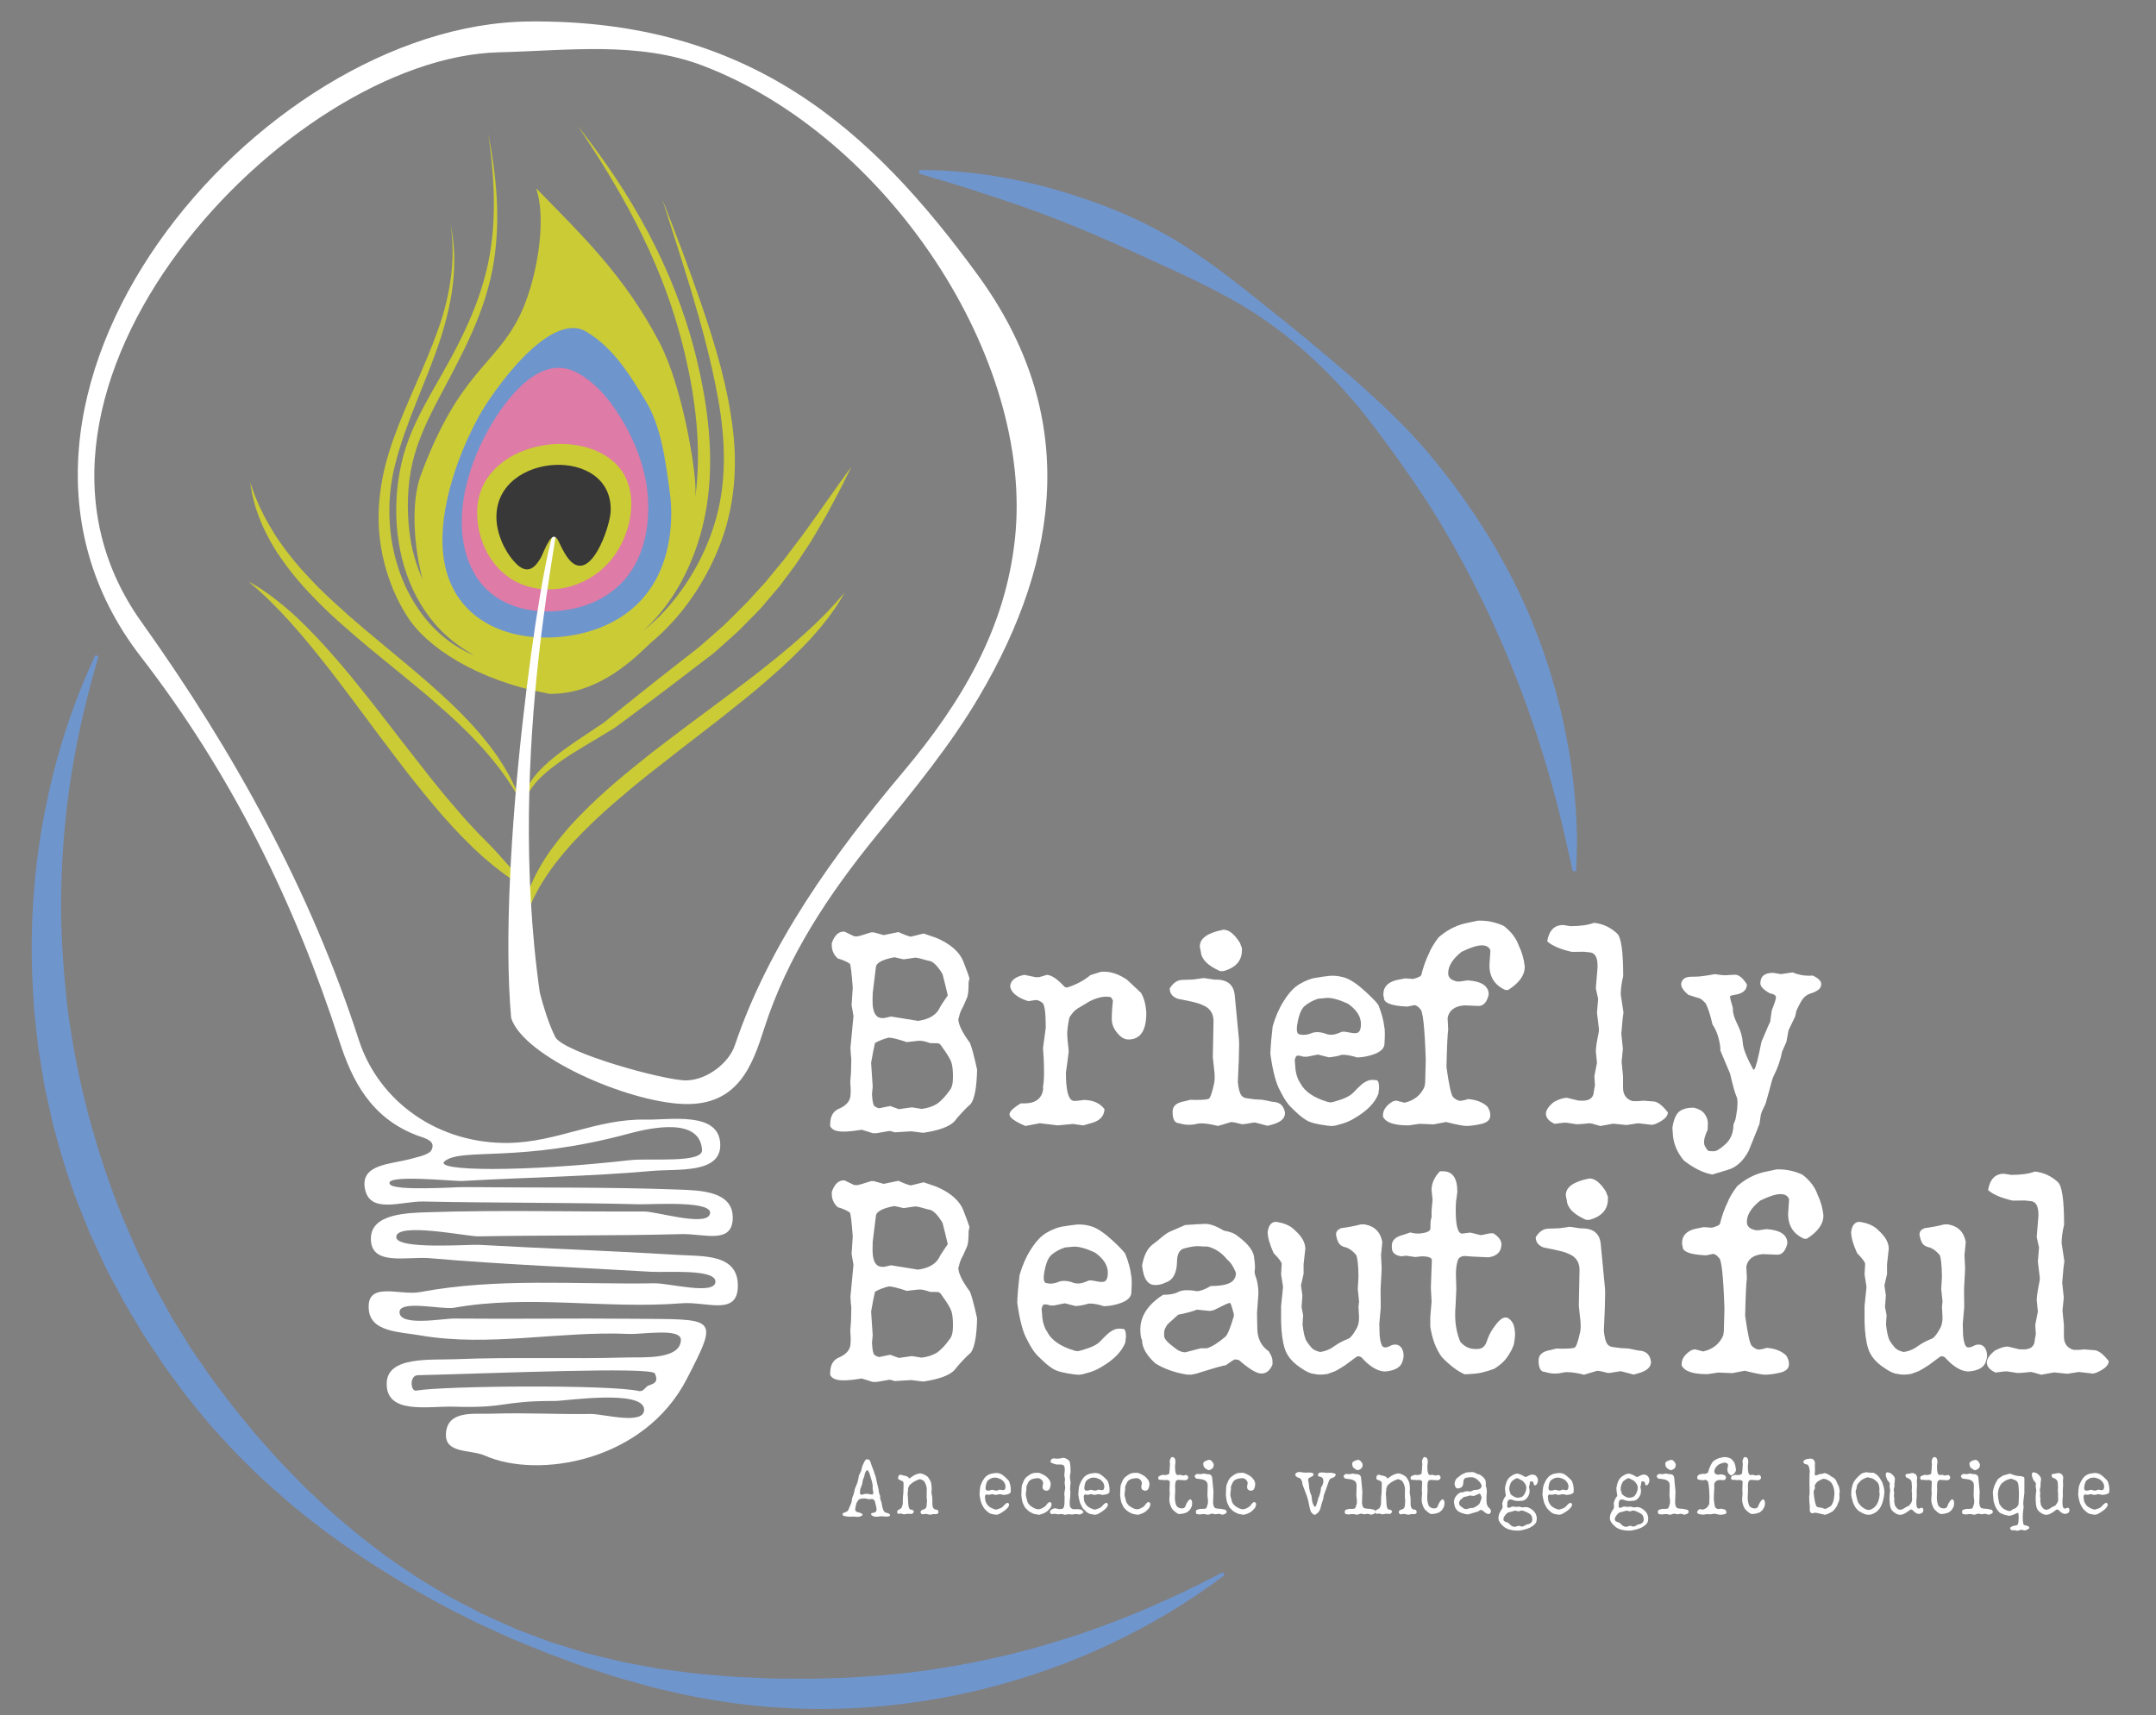<?xml version="1.0" encoding="UTF-8"?><svg id="Layer_1" xmlns="http://www.w3.org/2000/svg" viewBox="0 0 1256.6 1000"><rect x="0" y="0" width="1256.6" height="1000" fill="#808080" stroke="none"/><defs><style>.cls-1{fill:#fff;}.cls-1,.cls-2,.cls-3,.cls-4,.cls-5{stroke-width:0px;}.cls-2{fill:#6f95cd;}.cls-3{fill:#de7ba6;}.cls-4{fill:#cbcb36;}.cls-5{fill:#383838;}</style></defs><path class="cls-4" d="m147.63,286.37c.39,1.12.84,2.4,1.46,3.82.59,1.42,1.26,2.99,1.99,4.71.82,1.68,1.71,3.51,2.65,5.45,1.99,3.87,4.47,8.17,7.46,12.77,1.44,2.31,3.26,4.63,4.97,7.06,1.85,2.39,3.7,4.9,5.8,7.38,4.15,5.01,8.97,10.11,14.08,15.33,5.23,5.17,10.93,10.37,16.82,15.61,5.93,5.23,12.14,10.46,18.44,15.65,6.3,5.25,12.57,10.48,18.74,15.63,6.18,5.17,12.09,10.37,17.69,15.49,5.59,5.1,10.79,10.18,15.4,15.12,2.35,2.45,4.5,4.92,6.57,7.29,2.03,2.39,3.86,4.76,5.66,6.99,1.67,2.31,3.35,4.47,4.79,6.61,1.37,2.13,2.74,4.14,3.9,6.07,1.1,1.94,2.15,3.75,3.1,5.42.87,1.71,1.6,3.29,2.3,4.69,1.46,2.81,2.15,5.1,2.81,6.64.59,1.53.91,2.35.91,2.35,0,0-.46-.79-1.32-2.26-.91-1.47-2.05-3.68-3.88-6.35-.91-1.34-1.85-2.84-2.94-4.46-1.16-1.6-2.42-3.3-3.74-5.15-1.37-1.82-2.94-3.71-4.56-5.74-1.64-2.01-3.47-4.08-5.34-6.24-3.9-4.27-8.26-8.85-13.19-13.54-4.84-4.71-10.36-9.5-16.02-14.48-5.71-4.96-11.89-9.93-18.07-15.06-6.25-5.1-12.6-10.3-18.94-15.49-6.28-5.25-12.46-10.59-18.42-15.91-5.98-5.33-11.41-10.83-16.54-16.18-5.07-5.41-9.58-10.79-13.49-16.06-1.94-2.62-3.7-5.23-5.39-7.74-1.53-2.58-3.15-5.03-4.38-7.44-2.65-4.82-4.63-9.34-6.14-13.37-.71-2.02-1.44-3.9-1.99-5.67-.46-1.77-.89-3.4-1.26-4.87-.21-.73-.39-1.42-.55-2.09-.11-.65-.23-1.28-.32-1.85-.21-1.15-.37-2.12-.5-2.92-.25-1.58-.39-2.42-.39-2.42,0,0,.3.82.82,2.37.27.77.62,1.72,1,2.84"/><path class="cls-4" d="m460.14,322.03c-1.27,1.64-2.47,3.3-3.77,4.92l-4.03,4.83-3.97,4.85-1.97,2.43-2.15,2.36-8.62,9.46-9.18,9.17c-1.56,1.51-3.03,3.06-4.65,4.56l-5.12,4.5-5.09,4.49-2.56,2.23-1.27,1.13-1.15.92-11.03,8.61c-7.35,5.75-14.68,11.47-21.92,17.29-7.21,5.76-14.47,11.51-21.59,17.36-5.24,3.62-10.83,7.17-16.24,10.86-2.71,1.87-5.41,3.76-8.03,5.69l-3.85,2.95-3.71,3.04c-1.18,1.03-2.29,2.11-3.44,3.15-1.12,1.06-2.12,2.18-3.18,3.26-1.03,1.12-1.88,2.27-2.82,3.39-.88,1.15-1.59,2.36-2.35,3.51-.71,1.21-1.24,2.43-1.82,3.64-.47,1.22-.79,2.49-1.18,3.71-.21,1.26-.29,2.52-.44,3.76l.35,3.73.41-3.71c.41-1.22.76-2.41,1.21-3.6.59-1.17,1.09-2.34,1.77-3.49.79-1.12,1.47-2.25,2.35-3.35.94-1.08,1.79-2.16,2.79-3.22,1.06-1.03,2.03-2.07,3.18-3.08,1.15-.99,2.27-1.98,3.47-2.95,1.27-.95,2.47-1.93,3.74-2.85l3.91-2.79,4.09-2.7c2.77-1.77,5.59-3.51,8.47-5.24l8.71-5.19c2.91-1.73,5.82-3.49,8.71-5.3l.03-.02.18-.13c7.68-5.58,15.15-11.26,22.71-16.91,7.56-5.64,15-11.33,22.42-17.04l11.18-8.54.68-.54.35-.27.18-.13.38-.31,1.27-1.12,2.53-2.25,10.06-9.04c1.62-1.55,3.15-3.17,4.71-4.74,3.09-3.19,6.38-6.32,9.27-9.55l8.3-9.8,2.09-2.45,1.88-2.5,3.74-5.01,3.71-5.03c1.18-1.68,2.24-3.39,3.38-5.08,2.18-3.4,4.59-6.77,6.62-10.21l6.03-10.3c2.09-3.44,3.8-6.94,5.71-10.38,3.8-6.92,7.24-13.91,10.62-20.9-4.91,6.65-9.59,13.35-14.33,20.03-4.68,6.7-9.47,13.35-14.27,19.99l-7.44,9.87"/><path class="cls-4" d="m484.41,354.33c-2.47,2.76-5.85,6.02-9.66,9.76-3.9,3.69-8.45,7.8-13.59,12.23-5.2,4.38-10.93,9.11-17.2,14.01-6.21,4.94-13.07,10.01-20.03,15.32-7.09,5.29-14.41,10.73-21.85,16.27-7.41,5.58-14.96,11.25-22.37,16.98-7.28,5.81-14.57,11.62-21.4,17.5-6.86,5.88-13.24,11.83-19.02,17.73-2.99,2.91-5.63,5.9-8.26,8.8-2.41,2.97-4.98,5.79-7.06,8.68-4.52,5.67-7.93,11.27-10.76,16.46-1.46,2.6-2.54,5.15-3.67,7.54-.94,2.43-1.72,4.75-2.54,6.91-.62,2.18-1.14,4.23-1.59,6.14-.52,1.87-.59,3.67-.85,5.23-.59,3.16-.36,5.63-.46,7.33-.03,1.68-.03,2.59-.03,2.59,0,0,.23-.89.65-2.57.46-1.66.91-4.15,2.08-7.2.55-1.52.98-3.22,1.82-5.04.81-1.83,1.66-3.8,2.6-5.88,1.14-2.08,2.24-4.28,3.54-6.58,1.53-2.28,2.8-4.71,4.55-7.16,1.79-2.45,3.45-5.04,5.63-7.62,1.04-1.29,2.08-2.6,3.15-3.96,1.14-1.31,2.31-2.64,3.48-4.01,2.28-2.72,5.07-5.42,7.67-8.22,2.86-2.72,5.5-5.6,8.62-8.39,5.89-5.67,12.68-11.31,19.45-17.08,6.83-5.73,14.15-11.46,21.5-17.15,7.28-5.73,14.67-11.44,21.95-17.06,7.38-5.58,14.37-11.21,21.17-16.67,6.8-5.42,13.17-10.81,18.99-16,5.92-5.13,11.12-10.17,15.77-14.84,2.34-2.35,4.46-4.63,6.5-6.79,1.89-2.22,3.71-4.3,5.4-6.27,3.25-3.97,5.92-7.49,7.87-10.44,2.11-2.89,3.38-5.29,4.36-6.87.91-1.6,1.4-2.45,1.4-2.45,0,0-.68.81-2.02,2.3-1.3,1.5-3.15,3.72-5.79,6.46"/><path class="cls-4" d="m153.66,346.81c2.76,2.47,6.02,5.85,9.76,9.66,3.69,3.9,7.8,8.45,12.23,13.59,4.38,5.2,9.11,10.93,14.01,17.2,4.94,6.21,10.01,13.07,15.32,20.03,5.29,7.09,10.73,14.41,16.27,21.85,5.58,7.41,11.25,14.96,16.98,22.37,5.81,7.28,11.62,14.57,17.5,21.4,5.88,6.86,11.83,13.24,17.73,19.02,2.91,2.99,5.9,5.63,8.8,8.26,2.97,2.41,5.79,4.98,8.68,7.06,5.67,4.52,11.27,7.93,16.46,10.76,2.6,1.46-19.7-23.45-22.5-26.05-2.72-2.86-5.6-5.5-8.39-8.62-5.67-5.89-11.31-12.68-17.08-19.45-5.73-6.83-11.46-14.15-17.15-21.5-5.73-7.28-11.44-14.67-17.06-21.95-5.58-7.38-11.21-14.37-16.67-21.17-5.42-6.8-10.81-13.17-16-18.99-5.13-5.92-10.17-11.12-14.84-15.77-2.35-2.34-4.63-4.46-6.79-6.5-2.22-1.89-4.3-3.71-6.27-5.4-3.97-3.25-7.49-5.92-10.44-7.87-2.89-2.11-5.29-3.38-6.87-4.36-1.6-.91-2.45-1.4-2.45-1.4,0,0,.81.68,2.3,2.02,1.5,1.3,3.72,3.15,6.46,5.79"/><path class="cls-4" d="m319.81,404.45c29.93.73,51.58-22.4,59.71-29.93,16.15-13.45,29.18-31.52,37.95-51.68,9.87-22.5,12.53-46.62,9.9-70.6-2.87-25.93-10.4-51-18.63-74.97-7.07-20.73-14.84-41.08-22.81-61.31,11.31,35.64,23.51,71.27,31.07,108.41,4.82,23.48,7.28,48.32,1.69,72.64-5.06,21.87-16.24,42.48-30.76,58.53-4.2,4.65-8.77,8.77-13.47,12.49,1.46-1.32,2.94-2.62,4.39-4.1,16.85-17.07,27.79-40.6,32.35-64.97,5.28-28.16,2.16-57.03-3.86-84-11.15-50.47-34.93-94.78-64.4-133.51-2.07-2.75-4.2-5.47-6.34-8.24,24.83,36.89,47.17,76.05,59.46,121.03,8.13,29.54,13.6,63.69,9.15,95.8.05-1.56.16-3.06.16-4.63-.07-13.94-7.9-60.47-20.8-85.35-20.61-39.63-45.62-63.09-72.18-90.41,6.85,19.13-.09,55.87-9.78,75.02-14.51,28.83-34.85,31.96-57.3,92.13-6.33,16.95-3.64,44.32,1.05,61.03-3.91-8.53-6.52-17.79-7.71-27.59-1.59-13.02-1.32-27.07,1.68-40.17,3.1-13.51,9.14-25.89,15.48-37.95,13.72-25.93,27.69-50.73,32.15-80.54,3.82-25.08,1.26-49.54-3.37-73.69,3,21.52,4.69,43.2,1.68,65.29-3.8,28.12-15.88,52.63-29.64,76.64-6.53,11.41-13.21,22.84-18.04,35.25-5,12.88-7.38,26.42-7.64,40.19-.51,27.47,8.18,53.94,25.85,72.03,5.95,6.05,12.63,10.94,19.71,14.74-.43-.19-.94-.34-1.37-.52-37.83-16.36-56.07-65.42-45.03-110,6.26-25.42,18.31-48.67,26.41-73.42,7.31-22.37,10.8-44.6,6.14-67.32,2.97,20.49-.07,40.57-6.97,60.35-7.76,22.27-18.66,43.06-26.57,65.28-8.45,23.91-11.32,47.38-5.19,71.52,2.86,11.3,7.28,21.78,13.18,31.05,11.41,18.37,41.15,37.76,82.01,45.24"/><path class="cls-2" d="m264.93,344.66c-8.07-14.37-8.28-31.91-5.28-48.51,3.41-18.57,10.33-36.82,19.48-53.49,7.63-13.92,41.26-62.28,62.8-49.21,16.66,10.08,26.41,27.31,34.32,40.15,9.19,14.93,11.74,35.53,14.13,53.48.58,4.2.85,8.44.83,12.75-.12,16.16-3.99,32.98-14.28,46.2-9.05,11.73-22.11,19.08-35.75,22.66-27.5,7.2-61.55,2.12-76.26-24.03Z"/><path class="cls-3" d="m366.29,335.11c8.42-11.24,11.45-25.4,11.55-38.96.12-17.13-5.4-33.8-13.39-48.09-6.82-12.21-16.16-24.64-28.57-31.05-21.51-11.11-41.46,16.03-51.37,33.71-14.07,25.08-22.42,59.73-7.44,84.61,12.25,20.35,38.58,24.62,60.68,18.61,11.02-3.01,21.37-9.23,28.55-18.82Z"/><path class="cls-4" d="m361.69,273.54c-20.39-26.8-83.3-16.31-83.6,24.91-.15,20.19,11.79,38.85,30.71,43.74,18.18,4.7,38.82-2.62,50.12-19.52,9.58-14.33,13.12-35.52,2.77-49.13Z"/><path class="cls-1" d="m323.65,307.65c6.22-12.51-29.49,127.27-9.01,271.1,2.3,8.7,4.96,17.48,8.91,25.64,4.48,9.19,64.42,25.74,76.62,25.42,12.41-.35,24.76-10.5,28.06-20.27,19.96-59.19,57.66-111.37,98.27-159.68,34.09-40.51,59.47-83.48,65.05-135.73,11.29-105.33-74.32-234.62-181.68-275.76-37.77-14.49-79.56-8.84-119.02-7.88C167.63,33.51-14.58,226.66,82.34,362.43c54.28,76.02,98.71,156.97,126.73,243.62,11.87,36.75,46.96,60.89,87.4,60.21,28.35-.47,51.38-14.17,79.71-13.59,14.36.3,42.99-5.02,43.61,14.33.56,17.41-24.95,14.28-39.46,15.57-36.77,3.27-73.83,3.76-110.76,5.87-4.94.3-46.54-4.22-42.29,1.94,2.78,4.03,37.94,1.6,42.8,1.64,41.92.42,83.91-.12,125.78,1.45,12.26.47,31.68.82,31.22,16.88-.51,15.19-16.76,8.72-29.94,9.07-39.46,1.05-78.97.58-118.43,1.31-6.27.12-48.02-8.56-47.76.47.2,7.43,41.95,4.12,48.63,4.49,38.16,2.15,76.36,3.46,114.49,5.8,15.74.98,36.26-.84,35.98,18.37-.23,17.44-18.35,8.74-32.73,9.88-44.22,3.51-88.8-5.24-132.89,2.64-6.58,1.17-31.71-4.81-31.58,2.58.15,8.46,25.08,3.64,31.86,3.68,34.55.33,69.09-.21,103.64.12,49.26.49,51.08-2.14,32.01,34.96-24.98,48.6-86.98,58.44-117.61,44.87-8.51-3.77-23.29-1.01-22.85-12.58.56-13.96,15.94-11.64,26.05-11.9,24.64-.65,33.98.41,58.65.16,6.81-.07,31.15,6.75,30.81-2.65-.43-11.83-46.13-4.91-51.84-4.93-32.06-.09-27.18,4.31-59.22,3.32-14.59-.42-39.31,4.86-38.97-13.6.28-15.87,25.28-13.49,40.23-14.07,33.24-1.36,66.59-.02,99.85-1.01,8.32-.26,31.1,1.62,31.38-10.19.18-7.22-22.24-3.18-30.25-3.53-40.61-1.82-81.51,7.81-121.84.82-11.95-2.06-28.53-1.92-29.79-14.82-1.69-17.25,18.14-8.15,29.92-10.4,45.09-8.46,90.97-4.32,136.55-5.12,8.44-.16,35.45,7.16,35.55-.98.08-7.57-28.69-5.23-37.28-5.72-43.04-2.55-86.19-4.21-129.1-7.92-13.43-1.17-34.91,4.96-34.44-11.85.38-14.12,21.11-14.56,33.5-14.96,41.87-1.38,83.81-.23,125.75-.42,7.14-.02,34.82,8.49,38.11,2.04,4.47-8.76-33.25-6.06-40.95-6.25-41.89-1.1-83.86-.72-125.78-1.61-12.77-.28-31.45,7.66-34.16-7.74-2.48-14.26,15.46-13.96,26.74-17.11,4.38-1.22,10.8-2.41,12.16-5.26,2.71-5.61-4.5-6.9-8.44-8.42-26.9-10.21-37.85-31.95-45.17-54.65-25.92-80.34-62.72-155.75-115.85-224.43C-34.66,231.94,150.36,14.06,308.28,12.52c128.98-1.29,199.81,63.09,261.58,147.76,58.78,80.53,48.93,164.16.87,245.7-16.79,28.52-38.46,54.89-59.75,80.97-28.15,34.55-52.05,70.62-65.49,112.32-6.88,21.48-15.07,45.42-47.09,44.3-32.76-1.17-93.21-27.5-100.48-50.15-8.26-92.13,17.1-268.37,25.72-285.76Zm48.51,503.22c2.25.51,3.43-1.2,4.81-2.55,1.61-1.57,7.83-1.09,4.7-7.67-1.93-4.06-94.1-.01-138.08,1.02-5.18,0-4.31,9.82-.94,8.96,17.54-2.86,112.92-3.52,129.51.24Zm-5.02-134.56c11.38-1.29,42.49,1.98,42.03-5.93-1.09-18.84-28.64-13.34-42.61-9.56-63.66,17.25-96.8,8.14-107.19,15.93-8.24,6.18,46.85,6.49,107.77-.44Zm28.67-390.09l-.13.28-.84.72.97-1.01Z"/><path class="cls-5" d="m289.33,301.46c.05,9.35,4.53,19.48,10.45,26.01,2.03,2.25,5.02,4.99,8.36,4.38,3.14-.56,5.35-3.85,6.95-6.49,1.28-2.13,5.09-13.15,8.11-12.47,1.71.38,3.06,4.26,3.78,5.62,1.46,2.79,2.91,5.69,4.99,8.01,12.27,13.7,23.55-19.36,23.94-28.34,1.64-38.61-66.76-34.9-66.57,3.27"/><path class="cls-2" d="m535.86,99.1c28.74-.06,57.47,4.69,84.94,13.12,18.34,5.61,36.53,12.57,53.41,21.68,22.61,11.94,42.87,27.99,62.73,43.94,17.4,13.69,34.49,27.98,51.28,42.42,16.71,14.82,33.21,30.09,47.34,47.47,22.32,27.35,41.54,57.52,55.5,90.06,17.58,41.39,27.31,85.98,28.08,130.89-.07,6.39-.18,12.75-.46,19.09,0,0-1.99.15-1.99.15-2.81-12.3-5.47-24.55-8.51-36.73-15.59-61.29-40.04-120.21-73.36-173.96-12.01-18.71-26.52-39.21-40.38-56.72-19.61-24.28-42.86-45.74-69.6-61.95-21.38-12.72-44.26-22.48-66.79-32.87-8.49-3.66-16.83-7.64-25.42-11.09-6.3-2.85-19.39-7.74-25.82-10.27-17.48-6.42-35.3-12.24-53.12-17.76-6.03-1.69-12.07-3.5-18.13-5.49l.28-1.98h0Z"/><path class="cls-2" d="m713.74,918.22c-82.46,62.14-191.15,89.46-293.23,73.6-8.2-1.34-18.07-3-26.13-4.98-5.25-1.24-12.18-2.59-17.21-4.13,0,0-17.02-4.73-17.02-4.73l-16.78-5.45c-4.58-1.35-12-4.28-16.58-5.94-9.28-3.23-19.5-7.71-28.59-11.36-2.16-.93-17.39-7.96-19.99-9.1-7.74-4.05-15.83-7.74-23.44-12.04-30.89-16.8-60.65-36.32-87.53-59.17-4.74-4.38-11.93-10.29-16.51-14.79-4.86-4.84-11.07-10.67-15.7-15.69-4.01-4.35-8.03-8.71-12-13.12-4.77-5.6-9.44-11.49-14.12-17.19-3.95-5.15-9.31-12.71-13.21-17.92-3.51-5.29-8.83-13.26-12.32-18.57-3.75-6.34-7.69-12.8-11.4-19.17-.99-2.13-9.47-17.6-10.42-19.73-2.85-6.2-6.61-14.04-9.38-20.26-1.62-4.04-5.06-12.5-6.67-16.58-5.88-15.28-10.61-31.03-14.74-46.86-1.43-6.62-3.43-15.17-4.81-21.81-.96-6.14-2.63-15.85-3.6-22.03-.71-5.71-1.82-16.91-2.43-22.17-.42-5.93-.71-11.87-1.03-17.8-1.45-32.53.89-65.27,7.05-97.24,6.04-31.69,15.97-62.97,29.61-92.08,0,0,1.87.71,1.87.71-6.63,22.32-11.94,44.86-15.64,67.59-4.28,26.88-6.4,54.17-6.17,81.37.21,18.54,1.59,37.04,3.65,55.45,5.42,42.32,16.41,83.75,32.4,123.25,1.88,4.38,4.84,11.15,6.81,15.62,1.02,2.47,2.39,5.42,3.56,7.74,0,0,7.55,15.3,7.55,15.3,1.78,3.09,8.77,15.98,10.31,18.68,3.16,5.21,8.02,12.95,11.22,18.17,2.46,3.52,7.23,10.57,9.68,14.09,2.64,3.98,7.26,9.86,10.17,13.75,5.03,6.94,10.64,13.4,16.01,20.09,1.76,2.26,3.71,4.35,5.61,6.48,3.38,3.69,8.09,9.2,11.48,12.77,3.74,3.78,9.77,10.1,13.49,13.88,5.49,5.04,11.73,11.26,17.35,16.14,7.72,6.7,18.66,15.77,26.86,21.71,6.59,5.16,14.39,10.04,21.31,14.82,4.36,2.78,10.4,6.23,14.84,8.93,1.94,1.15,5.47,3.23,7.55,4.24,5.11,2.69,10.24,5.36,15.38,8,6.51,3.03,13.2,5.95,19.75,8.9,6.27,2.39,13.97,5.35,20.26,7.65,5.83,1.83,14.81,4.63,20.67,6.4,4.32,1.16,16.8,4.06,21,5.13,7.04,1.38,14.18,2.61,21.22,3.93,4.37.7,8.77,1.13,12.82,1.72,7.86,1.21,17.72,1.96,25.66,2.6,8.53.85,17.14.86,25.69,1.37,5.7.31,11.56.03,17.13.17,0,0,8.55.06,8.55.06,0,0,8.55-.24,8.55-.24,11.06-.22,23.12-.97,34.15-1.95,45.53-4.07,90.52-14.69,133.25-31.13,21.5-8.22,42.5-17.94,63.13-28.76l1.08,1.68h0Z"/><path class="cls-1" d="m505.26,850.67h.17c1,0,1.66.58,1.97,1.75.34,1.25.92,2.84,1.75,4.75.29,1.04.72,2.3,1.27,3.8.35,1.85.92,4.32,1.68,7.4,0,1.17.31,2.43.93,3.78-.03.16-.06.33-.06.51,0,.86.29,1.98.86,3.36.44,3.37,1.17,5.26,2.19,5.65,1.18.38,1.89.6,2.11.68.23.08.46.47.68,1.17-.35.38-1.13.56-2.31.56-.68,0-1.59-.06-2.73-.19l-2.43.27-1.61-.02c-.78-.28-1.31-.53-1.61-.76s-.44-.49-.44-.8h-.02c0-.33.49-.57,1.48-.74.96-.14,1.52-.59,1.7-1.34.03-.16.05-.35.05-.58,0-.79-.23-1.96-.68-3.5-.24-1.7-.94-2.56-2.09-2.56-.19,0-.9.03-2.11.08l-1.32-.39h-.12c-.34-.01-.67-.02-.99-.02-1.91,0-3,.35-3.31,1.04-.64.72-1.04,1.43-1.22,2.14l-.58,2.7c-.03.18-.04.35-.04.51,0,.88.57,1.43,1.72,1.66,1.36.28,2.25.74,2.66,1.39-.31.68-1.21,1.11-2.71,1.29l-3.07-.19-1.66.1h-.36c-2.61-.19-3.92-.58-3.92-1.15s.17-.94.52-1.07c.35-.13.88-.33,1.57-.62.7-.29,1.16-.77,1.4-1.46s.79-1.98,1.64-3.88l.54-3.04c.72-1.52,1.2-3.11,1.4-4.8.85-2.01,1.4-3.42,1.66-4.22.26-.81.51-2.04.76-3.71l1.27-2.63c.31-1.15.55-2.13.73-2.94.4-.81.78-1.61,1.12-2.39.49-1.04,1.01-1.56,1.56-1.56Zm-2.36,12.17l-.45,2.56-1.07,2.7-.19,2.36c.18.6.52.9,1.03.9.27,0,.6-.08.97-.25.51-.21,1.13-.31,1.82-.31s1.45.1,2.29.31c.29.1.54.15.76.15.61,0,.92-.33.92-.97,0-.45-.06-.89-.19-1.34l-.17-.86v-2.38c-.18-1.29-.59-2.87-1.24-4.75-.36-1.59-.8-2.73-1.32-3.41-.21-.35-.41-.54-.6-.54-.1,0-.19.04-.29.13-.67.55-1.15,1.72-1.44,3.5l-.82,2.18Z"/><path class="cls-1" d="m535.92,858.95l.51-.04c1.02.13,2.18.58,3.46,1.36,1.04.61,1.95,1.91,2.73,3.89.28,1.23.41,2.49.41,3.77l-.14,2.11c.35,1.85.53,3.18.53,3.97v2.82c.07,2.16.9,3.23,2.49,3.23h.22c.55.33.83.77.83,1.34v.29c-.13.67-.74.99-1.82.99-.31,0-.65-.02-1-.07l-2.04.39-2.56-.49c-.32,0-.9.1-1.72.29-.83-.18-1.24-.56-1.24-1.14v-.56c.22-.58,1.04-1.06,2.43-1.44.61-.4.97-1.04,1.07-1.92.14-1.64.22-2.7.22-3.18l-.22-1.36c.03-1.5.04-2.75.04-3.78.03-.29.06-.58.06-.86,0-1.96-.58-3.73-1.73-5.3-1.12-.65-1.91-.97-2.36-.97h-.19c-2.27.81-4.05,1.83-5.33,3.06-.91.86-1.36,1.93-1.36,3.21l.02.37-.24,1.68.19,2.59.19,3.64c.16,2.02.64,3.07,1.43,3.17h.1c.81,0,1.4.36,1.75,1.09-.31.96-.83,1.44-1.56,1.44l-2.02-.1-2.27.36c-.74-.33-1.4-.49-1.95-.49-.24,0-.47.03-.68.1-.16.05-.3.07-.42.07-.51,0-.8-.32-.85-.97v-.12c0-.7.38-1.17,1.12-1.41.26-.18.68-.45,1.27-.81.6-1.13.9-2.11.9-2.94v-1.02l.06-2.34.24-2.46.13-3.48v-2.46c0-.68-.69-1.23-2.07-1.66-.72-.24-1.09-.58-1.09-1.02v-.17c0-1.3.52-1.95,1.56-1.95l1.54.47c.86.04,1.79.35,2.8.92l.51.9c1.83-1.35,3.25-2.2,4.26-2.56l1.82-.49Z"/><path class="cls-1" d="m580.27,858.71c.19-.02.38-.03.56-.03.65,0,1.32.11,2,.34.88.31,1.95,1.06,3.21,2.24,1.27,1.18,1.95,1.91,2.07,2.16.49,1.29.79,2.45.92,3.48.05.21.07.58.07,1.12,0,.45-.01,1.06-.04,1.8-.13.6-.89,1.07-2.27,1.41-.81.06-1.43.15-1.88.24-.68-.23-1.36-.37-2.04-.41h-.6c-.5.17-1.07.3-1.7.36l-.51.03-1.63-.47-1.85.39h-.49c-.42-.13-.76-.19-1.02-.19-.19,0-.38.06-.55.18-.17.13-.32.44-.45.94l.12,1.68c.11,1.04.42,1.91.92,2.6.74,1.46,2.34,2.57,4.77,3.31l.51.1c.35,0,1.04-.18,2.05-.54,1.02-.35,1.75-.81,2.22-1.35.46-.54.97-1.06,1.54-1.55l.92-.53c.67.13.99.49.99,1.07v.46c-.47,1.35-1.82,2.68-4.06,4.02-.84.6-1.61,1.01-2.31,1.24-.41.13-.79.19-1.15.19-.24,0-.85-.08-1.81-.26-.97-.17-1.66-.39-2.09-.65-.43-.27-.82-.56-1.17-.87-.35-.31-.79-.72-1.34-1.25-.54-.53-1.11-1.4-1.69-2.61-.67-1.18-1.2-3.21-1.59-6.06.06-1.4.19-2.91.39-4.5.45-1.59,1.04-2.94,1.75-4.07.81-1.31,1.66-2.23,2.56-2.75.89-.52,1.68-.84,2.38-.96.7-.13,1.45-.23,2.27-.33Zm-5.84,8.37v.65c.1.76.4,1.14.92,1.14.21.06.41.08.6.08.56,0,1.06-.1,1.54-.31.24-.12.52-.17.83-.17s.61.05.95.15c.45.21.84.32,1.2.32h.32c.39,0,.98-.19,1.77-.56h.29l1.36.27h.51c.9,0,1.34-.72,1.34-2.14s-.79-2.82-2.39-4.02c-1.5-.76-2.74-1.14-3.75-1.14l-1.58.17c-.95.34-1.77.82-2.49,1.45-.71.63-1.19,2-1.43,4.13Z"/><path class="cls-1" d="m602.01,858.81l1-.19,2.34-.06c.97.18,2.4.85,4.28,2,1.77,1.54,2.65,2.86,2.65,3.96l.1.81c-.16,2.02-.74,3.21-1.73,3.55l-.72.13h-.39c-.85-.26-1.38-.58-1.59-.97s-.32-.75-.32-1.1c0-.65.08-1.2.25-1.68.06-.15.1-.31.1-.51,0-.68-.26-1.33-.76-1.93-.67-.76-1.52-1.15-2.55-1.15-2.84.19-4.63,1.01-5.35,2.43-.74,1.43-1.1,2.36-1.1,2.8v1.27l-.32,2.48v.92c0,.4.21,1.26.61,2.55.19,1.54.95,2.82,2.27,3.85,1.66,1.18,3.08,1.79,4.28,1.85h.07c1.2,0,2.6-.62,4.21-1.85,1.1-1.59,1.95-2.39,2.53-2.39.68.22,1.02.64,1.02,1.27,0,1.22-.6,2.36-1.82,3.41-.99,1.19-2.73,2.11-5.21,2.75-2.04-.18-3.46-.49-4.26-.92-.16-.15-.56-.37-1.21-.66-.65-.29-1.64-1.17-2.98-2.63-.32-.6-.7-1.35-1.13-2.26-.43-.91-.76-2.57-.99-4.97.05-3.39.19-5.39.42-6,.24-.6.55-1.38.94-2.29.5-1.06,1.06-1.81,1.68-2.27,1.47-1.2,2.7-1.94,3.67-2.21Z"/><path class="cls-1" d="m619.61,849.78c1.25.15,2.4.7,3.46,1.66.6.49.9,2.74.9,6.77-.26,1.15-.39,2.23-.39,3.21l.43,2.99-.14,1.05-.19,2.55.19,2.12c0,1.13-.13,2.81-.39,5.01v1.92c0,1.42.66,2.32,1.99,2.73h1.03l1.31-.04,1.63.1c.58,0,1.27.51,2.07,1.53,0,.4-.61.87-1.85,1.39l-.39.07-2.34-.26-1.89.29h-.1l-2.2-.19-2.14.36c-.94-.29-1.56-.44-1.87-.44-.91.11-1.61.17-2.09.17l-1.72-.29h-.51l-1.41.19c-.68-.31-1.04-.7-1.07-1.17v-.06c0-.45.38-.99,1.15-1.6.76-.41,1.38-.61,1.85-.61l2.14.46c.26.03.5.06.72.06,1.58,0,2.39-.65,2.43-1.93l.19-1.12v-.9l.1-2.94-.19-1.93c0-.55.17-1.64.51-3.28v-.56l-.32-2.66.22-2.39-.42-1.73.29-3.48v-.29c0-1.77-.6-2.68-1.82-2.73l-.9-.1-2.02.03c-1.81-.41-3.05-.9-3.67-1.49.22-1.41.93-2.11,2.11-2.11l1.22.19c1.77,0,3.13-.19,4.09-.56Z"/><path class="cls-1" d="m637.84,858.71c.19-.02.38-.03.56-.03.65,0,1.32.11,2,.34.88.31,1.95,1.06,3.21,2.24s1.95,1.91,2.07,2.16c.49,1.29.79,2.45.92,3.48.05.21.07.58.07,1.12,0,.45-.01,1.06-.04,1.8-.13.6-.89,1.07-2.27,1.41-.81.06-1.43.15-1.88.24-.68-.23-1.36-.37-2.04-.41h-.6c-.5.17-1.07.3-1.7.36l-.51.03-1.63-.47-1.85.39h-.49c-.42-.13-.76-.19-1.02-.19-.19,0-.38.06-.55.18-.17.13-.32.44-.45.94l.12,1.68c.11,1.04.42,1.91.92,2.6.74,1.46,2.34,2.57,4.77,3.31l.51.1c.35,0,1.04-.18,2.05-.54,1.02-.35,1.75-.81,2.22-1.35.46-.54.97-1.06,1.54-1.55l.92-.53c.67.13.99.49.99,1.07v.46c-.47,1.35-1.82,2.68-4.06,4.02-.84.6-1.61,1.01-2.31,1.24-.41.13-.79.19-1.15.19-.24,0-.85-.08-1.81-.26-.97-.17-1.66-.39-2.09-.65-.43-.27-.82-.56-1.17-.87-.35-.31-.79-.72-1.34-1.25s-1.11-1.4-1.69-2.61c-.67-1.18-1.2-3.21-1.59-6.06.06-1.4.19-2.91.39-4.5.45-1.59,1.04-2.94,1.75-4.07.81-1.31,1.66-2.23,2.56-2.75.89-.52,1.68-.84,2.38-.96.7-.13,1.45-.23,2.27-.33Zm-5.84,8.37v.65c.1.76.4,1.14.92,1.14.21.06.41.08.6.08.56,0,1.06-.1,1.54-.31.24-.12.52-.17.83-.17s.61.05.95.15c.45.21.84.32,1.2.32h.32c.39,0,.98-.19,1.77-.56h.29l1.36.27h.51c.9,0,1.34-.72,1.34-2.14s-.79-2.82-2.39-4.02c-1.5-.76-2.74-1.14-3.75-1.14l-1.58.17c-.95.34-1.77.82-2.49,1.45-.71.63-1.19,2-1.43,4.13Z"/><path class="cls-1" d="m659.58,858.81l1-.19,2.34-.06c.97.18,2.4.85,4.28,2,1.77,1.54,2.65,2.86,2.65,3.96l.1.81c-.16,2.02-.74,3.21-1.73,3.55l-.72.13h-.39c-.85-.26-1.38-.58-1.59-.97-.21-.39-.32-.75-.32-1.1,0-.65.08-1.2.25-1.68.06-.15.1-.31.1-.51,0-.68-.26-1.33-.76-1.93-.67-.76-1.52-1.15-2.55-1.15-2.84.19-4.63,1.01-5.35,2.43-.74,1.43-1.1,2.36-1.1,2.8v1.27l-.32,2.48v.92c0,.4.21,1.26.61,2.55.19,1.54.95,2.82,2.27,3.85,1.66,1.18,3.08,1.79,4.28,1.85h.07c1.2,0,2.6-.62,4.21-1.85,1.1-1.59,1.95-2.39,2.53-2.39.68.22,1.02.64,1.02,1.27,0,1.22-.6,2.36-1.82,3.41-.99,1.19-2.73,2.11-5.21,2.75-2.04-.18-3.46-.49-4.26-.92-.16-.15-.56-.37-1.21-.66-.65-.29-1.64-1.17-2.98-2.63-.32-.6-.7-1.35-1.13-2.26-.43-.91-.76-2.57-.99-4.97.05-3.39.19-5.39.42-6,.24-.6.55-1.38.94-2.29.5-1.06,1.06-1.81,1.68-2.27,1.47-1.2,2.7-1.94,3.67-2.21Z"/><path class="cls-1" d="m682.89,849.39h.32c1.28,0,1.92.98,1.92,2.94l-.22,1.63c-.03.55-.04,1.06-.04,1.51,0,2.79.49,4.26,1.46,4.41h.14l1.32-.17,1.79.47,1.59-.35h.36c.68.42,1.03.9,1.03,1.42-.03.94-.6,1.49-1.68,1.66l-2.58-.13-1.41-.1c-.65,0-1.15.24-1.51.73-.31.67-.47,1.58-.49,2.75.01.42.04,1.29.08,2.59l-.13,2.63c-.05.56-.07,1.13-.07,1.7,0,1.69.31,3.28.92,4.75.81.99,1.81,1.48,2.98,1.48h.29c1.02,0,1.68-.46,1.99-1.38.31-.92.67-1.68,1.07-2.27.41-.59.75-1.02,1.03-1.27.27-.25.51-.38.7-.38.21,0,.47.21.76.63.16.31.26.74.31,1.27.01.15.02.31.02.47,0,.33-.04.76-.14,1.33-.1.56-.47,1.32-1.13,2.29-.47.64-1.13,1.21-1.97,1.73-.67.24-1.32.45-1.97.6-.67.15-1.57.24-2.71.27-1.11-.5-2.29-1.41-3.55-2.73-.91-1.23-1.52-2.84-1.82-4.85v-1.56l.22-2.63-.12-2.31.17-4.87c-.31-.62-1.04-.92-2.19-.92l-1.09.12-1.54-.22-.83.1c-.73-.11-1.1-.44-1.1-.97v-.37c0-.61.55-1.06,1.63-1.34l.99-.34c.38.11.86.17,1.44.17,1.62-.12,2.43-.57,2.43-1.36,0-.25,0-.53.01-.84,0-.32.07-.63.18-.94v-1.22l.17-1.83-.17-1.66c0-.99.38-1.87,1.12-2.65Z"/><path class="cls-1" d="m697.81,859.2l1.7.14.61-.02,1.4-.34,2,.36h.29c1.7,0,2.6.78,2.7,2.34l.71,7.36c.01.19.02.45.02.78,0,1.24-.08,3.34-.22,6.3.11,1.17.33,2,.68,2.48.31.45.81.7,1.5.76l1.05.14,1.31.06,1.72.36c.97.03,1.53.5,1.66,1.41v.02c0,.68-.68,1.2-2.04,1.54l-.41.12-2.04-.56-.41.03-1.49.26h-.32c-.88-.24-1.49-.36-1.85-.36h-.1l-2.14.65c-1.1-.28-2.03-.42-2.8-.42-.35,0-.67.03-.92.1-.38.08-.74.13-1.12.13-.52,0-1.06-.08-1.63-.24h-.03c-.42,0-.64-.47-.65-1.38v-.1c0-.7.55-1.13,1.66-1.29l.88-.24c.32.01.62.02.9.02,1.28,0,2.09-.08,2.41-.26.37-.21.76-1.21,1.17-2.99.04-.35.07-.7.07-1.05,0-.24,0-.49-.03-.73l-.31-2.63.15-6.2c-.06-1.54-.83-2.57-2.29-3.07-.33-.21-1.76-.46-4.3-.75-.62-.44-.96-.91-1.03-1.41.45-.83.95-1.26,1.54-1.29Zm6.96-8.21h.05c.73,0,1.5.65,2.32,1.95l.26.78v.26c0,1.52-.88,2.52-2.66,3.05h-.43c-1.84-.81-2.8-1.75-2.88-2.82l-.14-.81v-.1c0-1.07,1.15-1.84,3.48-2.31Z"/><path class="cls-1" d="m721.22,858.81l1-.19,2.34-.06c.97.18,2.4.85,4.28,2,1.77,1.54,2.65,2.86,2.65,3.96l.1.81c-.16,2.02-.74,3.21-1.73,3.55l-.72.13h-.39c-.85-.26-1.38-.58-1.59-.97s-.32-.75-.32-1.1c0-.65.08-1.2.25-1.68.06-.15.1-.31.1-.51,0-.68-.26-1.33-.76-1.93-.67-.76-1.52-1.15-2.55-1.15-2.84.19-4.63,1.01-5.35,2.43-.74,1.43-1.1,2.36-1.1,2.8v1.27l-.32,2.48v.92c0,.4.21,1.26.61,2.55.19,1.54.95,2.82,2.27,3.85,1.66,1.18,3.08,1.79,4.28,1.85h.07c1.2,0,2.6-.62,4.21-1.85,1.1-1.59,1.95-2.39,2.53-2.39.68.22,1.02.64,1.02,1.27,0,1.22-.6,2.36-1.82,3.41-.99,1.19-2.73,2.11-5.21,2.75-2.04-.18-3.46-.49-4.26-.92-.16-.15-.56-.37-1.21-.66-.65-.29-1.64-1.17-2.98-2.63-.32-.6-.7-1.35-1.13-2.26-.43-.91-.76-2.57-.99-4.97.05-3.39.19-5.39.42-6,.24-.6.55-1.38.94-2.29.5-1.06,1.06-1.81,1.68-2.27,1.47-1.2,2.7-1.94,3.67-2.21Z"/><path class="cls-1" d="m757.64,858.1l2.51.34c.86-.01,1.61-.02,2.26-.02l.54-.03c1.04,0,1.78.13,2.24.36.24.15.38.47.41.97,0,.45-.87,1.05-2.61,1.83-.37.31-.56.7-.56,1.17.28,1.02.49,2.59.63,4.72.28,1.77.72,3.26,1.34,4.48.14,2.2.46,3.88.95,5.01.4.96.77,1.44,1.1,1.44.06,0,.13-.02.19-.06.39-.19.93-1.77,1.63-4.71.83-1.85,1.34-3.53,1.53-5.02l.15-1.48c.22-.28.45-.6.68-.99l.6-1.66c.05-.38.08-.72.08-1.03,0-1.59-.7-2.45-2.07-2.57-.73-.17-1.1-.48-1.1-.95,0-.97.67-1.5,2.02-1.56h.1c.92,0,1.91.09,2.97.27l2.34-.1c1.96.24,2.95.6,2.95,1.09v.08c-.12.51-.38.94-.79,1.27-.42.33-.95.58-1.61.72-.66.15-1.17.65-1.52,1.52-.35.87-.78,2.08-1.27,3.64-.65,1.81-1.26,3.48-1.82,5.02l-.32,2.16-.71,1.97c-.65,2.66-1.13,4.21-1.43,4.65-.38.72-1.15,1.48-2.34,2.32l-.51.07c-.6,0-1.34-.62-2.24-1.85-.53-1.59-.97-3.47-1.31-5.65l-.86-3.14-1.95-5.16c-.49-1.07-.84-2.36-1.07-3.89-.49-1.31-1.27-1.97-2.34-1.97-1.02-.6-1.54-1.21-1.54-1.83v-.1c.38-.89,1.29-1.34,2.73-1.34Z"/><path class="cls-1" d="m784.6,859.2l1.7.14.61-.02,1.4-.34,2,.36h.29c1.7,0,2.6.78,2.7,2.34l.71,7.36c.01.19.02.45.02.78,0,1.24-.08,3.34-.22,6.3.11,1.17.33,2,.68,2.48.31.45.81.7,1.5.76l1.05.14,1.31.06,1.72.36c.97.03,1.53.5,1.66,1.41v.02c0,.68-.68,1.2-2.04,1.54l-.41.12-2.04-.56-.41.03-1.49.26h-.32c-.88-.24-1.49-.36-1.85-.36h-.1l-2.14.65c-1.1-.28-2.03-.42-2.8-.42-.35,0-.67.03-.92.1-.38.08-.74.13-1.12.13-.52,0-1.06-.08-1.63-.24h-.03c-.42,0-.64-.47-.65-1.38v-.1c0-.7.55-1.13,1.66-1.29l.88-.24c.32.01.62.02.9.02,1.28,0,2.09-.08,2.41-.26.37-.21.76-1.21,1.17-2.99.04-.35.07-.7.07-1.05,0-.24,0-.49-.03-.73l-.31-2.63.15-6.2c-.06-1.54-.83-2.57-2.29-3.07-.33-.21-1.76-.46-4.3-.75-.62-.44-.96-.91-1.03-1.41.45-.83.95-1.26,1.54-1.29Zm6.96-8.21h.05c.73,0,1.5.65,2.32,1.95l.26.78v.26c0,1.52-.88,2.52-2.66,3.05h-.43c-1.84-.81-2.8-1.75-2.88-2.82l-.14-.81v-.1c0-1.07,1.15-1.84,3.48-2.31Z"/><path class="cls-1" d="m814.65,858.95l.51-.04c1.02.13,2.18.58,3.46,1.36,1.04.61,1.95,1.91,2.73,3.89.28,1.23.41,2.49.41,3.77l-.14,2.11c.35,1.85.53,3.18.53,3.97v2.82c.07,2.16.9,3.23,2.49,3.23h.22c.55.33.83.77.83,1.34v.29c-.13.67-.74.99-1.82.99-.31,0-.65-.02-1-.07l-2.04.39-2.56-.49c-.32,0-.9.1-1.72.29-.83-.18-1.24-.56-1.24-1.14v-.56c.22-.58,1.04-1.06,2.43-1.44.61-.4.97-1.04,1.07-1.92.14-1.64.22-2.7.22-3.18l-.22-1.36c.03-1.5.04-2.75.04-3.78.03-.29.06-.58.06-.86,0-1.96-.58-3.73-1.73-5.3-1.12-.65-1.91-.97-2.36-.97h-.19c-2.27.81-4.05,1.83-5.33,3.06-.91.86-1.36,1.93-1.36,3.21l.02.37-.24,1.68.19,2.59.19,3.64c.16,2.02.64,3.07,1.43,3.17h.1c.81,0,1.4.36,1.75,1.09-.31.96-.83,1.44-1.56,1.44l-2.02-.1-2.27.36c-.74-.33-1.4-.49-1.95-.49-.24,0-.47.03-.68.1-.16.05-.3.07-.42.07-.51,0-.8-.32-.85-.97v-.12c0-.7.38-1.17,1.12-1.41.26-.18.68-.45,1.27-.81.6-1.13.9-2.11.9-2.94v-1.02l.06-2.34.24-2.46.13-3.48v-2.46c0-.68-.69-1.23-2.07-1.66-.72-.24-1.09-.58-1.09-1.02v-.17c0-1.3.52-1.95,1.56-1.95l1.54.47c.86.04,1.79.35,2.8.92l.51.9c1.83-1.35,3.25-2.2,4.26-2.56l1.82-.49Z"/><path class="cls-1" d="m829.95,849.39h.32c1.28,0,1.92.98,1.92,2.94l-.22,1.63c-.03.55-.04,1.06-.04,1.51,0,2.79.49,4.26,1.46,4.41h.14l1.32-.17,1.79.47,1.59-.35h.36c.68.42,1.03.9,1.03,1.42-.03.94-.6,1.49-1.68,1.66l-2.58-.13-1.41-.1c-.65,0-1.15.24-1.51.73-.31.67-.47,1.58-.49,2.75.01.42.04,1.29.08,2.59l-.13,2.63c-.05.56-.07,1.13-.07,1.7,0,1.69.31,3.28.92,4.75.81.99,1.81,1.48,2.98,1.48h.29c1.02,0,1.68-.46,1.99-1.38.31-.92.67-1.68,1.07-2.27.41-.59.75-1.02,1.03-1.27.27-.25.51-.38.7-.38.21,0,.47.21.76.63.16.31.26.74.31,1.27.01.15.02.31.02.47,0,.33-.04.76-.14,1.33-.1.56-.47,1.32-1.13,2.29-.47.64-1.13,1.21-1.97,1.73-.67.24-1.32.45-1.97.6-.67.15-1.57.24-2.71.27-1.11-.5-2.29-1.41-3.55-2.73-.91-1.23-1.52-2.84-1.82-4.85v-1.56l.22-2.63-.12-2.31.17-4.87c-.31-.62-1.04-.92-2.19-.92l-1.09.12-1.54-.22-.83.1c-.73-.11-1.1-.44-1.1-.97v-.37c0-.61.55-1.06,1.63-1.34l.99-.34c.38.11.86.17,1.44.17,1.62-.12,2.43-.57,2.43-1.36,0-.25,0-.53.01-.84,0-.32.07-.63.18-.94v-1.22l.17-1.83-.17-1.66c0-.99.38-1.87,1.12-2.65Z"/><path class="cls-1" d="m863.54,865.92c-.45-1.15-.95-1.95-1.54-2.39-.91-1.15-2.07-1.92-3.48-2.31-.55,0-1.08-.03-1.6-.07h-.22c-.52,0-1.23.11-2.14.33-1.11.19-1.66,1.09-1.66,2.68-.05,1.75-.63,2.8-1.72,3.14-.51.26-1.04.39-1.59.39-.91,0-1.49-.74-1.72-2.22l-.13-.68c.28-1.52.79-2.59,1.56-3.21l.97-.72c.83-.75,1.47-1.23,1.92-1.44.46-.21,1.3-.58,2.53-1.09,1.54-.12,2.66-.18,3.34-.19h.03c.7,0,1.68.37,2.96,1.11.99.17,1.73.46,2.22.88,1.75,1.29,2.63,2.49,2.63,3.6.08.41.12.8.12,1.17,0,.35-.03.67-.1,1l.15.58c.33.86.51,1.84.53,2.95l-.24,3.38.04,2.48c0,1.86.67,3.26,2.02,4.19.35.55.54,1.01.54,1.36v.54c-.34.81-.83,1.22-1.46,1.22h-.13c-.7-.05-1.87-.79-3.53-2.24l-.8-.15c-.29.05-.86.38-1.71,1-.27,0-1.88.47-4.84,1.4l-.83.17h-.66c-1.95-.29-3.66-.89-5.16-1.8-1.4-1.28-2.11-2.54-2.11-3.77-.18-.26-.28-.81-.29-1.66,0-2.13,1.18-3.96,3.55-5.48,1.12,0,1.98-.17,2.58-.51.34-.17.81-.26,1.39-.26.49,0,1.03.06,1.63.17.67-.01,1.47-.31,2.43-.88,2.06,0,3.4-.36,4.02-1.09.32-.42.49-.92.49-1.51v-.07Zm-4.65,6.13l-2.32-.25c-.97.36-2.12.66-3.45.9l-1.97,1.7c-.47.65-.71,1.17-.71,1.56v.66c0,.6.64,1.33,1.91,2.18.71.62,1.47.93,2.26.93l2.77-.68h1.04c.99-.26,2.17-.95,3.53-2.07.42-.4.94-1.62,1.56-3.65v-.44c-.4-1.46-.75-2.19-1.04-2.19h-.13c-.21,0-1.18.41-2.92,1.24l-.54.1Z"/><path class="cls-1" d="m884.64,859.03c1.7.49,3.03,1.09,3.99,1.83l.49.1h.22c.23,0,.8-.27,1.73-.81l1.34-.49c.24-.03.48-.05.71-.05,1.08,0,1.92.38,2.5,1.15.5.68.75,1.4.75,2.18,0,.17,0,.33-.02.49v.17c-.38,1.52-.98,2.29-1.83,2.29-.33,0-.57-.43-.7-1.29-.08-.7-.55-1.04-1.41-1.04-.18,0-.38.01-.61.05-.13,1.11-.33,2.16-.63,3.19l.33,1.92-.04,1.12c-.08,1.01-.45,1.97-1.07,2.9-.93,1.29-1.94,2-3.05,2.11-1.11.11-1.96.17-2.58.17-1.11,0-2.29-.26-3.55-.8l-1.02-.1c-.94,0-1.5.6-1.66,1.83l-.08,2.21c.07.55.37.83.9.83.15,0,.78-.24,1.9-.7l.51-.08,1.88.24,1.75-.19,1.56.42.46.04,1.93-.19c.97,0,2.09.43,3.36,1.29,1.06.79,1.86,1.71,2.43,2.75.26.65.46,1.47.61,2.45l-.15,1.12v.05c0,1.51-1.27,2.96-3.82,4.33-1.8.81-3.91,1.39-6.33,1.72l-.78.03c-3.73,0-6.53-.83-8.39-2.48-1.93-1.7-2.9-3.23-2.9-4.58v-.73c.06-1.51.81-3.22,2.24-5.13l.17-1.03-.17-1.92v-.17c.5-1.91,1.15-3.24,1.93-4.02l.1-.65c-.22-.78-.38-2.12-.51-4.02.47-3.23,1.5-5.46,3.09-6.68,1.59-1.22,3.07-1.84,4.44-1.84Zm.14,22l-1.43-.39h-.42l-2.67.76c-1.36,0-2.63,1.04-3.8,3.14l-.19.86v.29c0,.9.85,1.54,2.55,1.89l2.16,1.91c.65.39,1.3.58,1.95.58l2.36-.68c.76.32,1.31.49,1.63.49h.51c.21,0,.97-.38,2.27-1.15,2.25-.29,3.38-1.27,3.38-2.94,0-1.75-.68-2.96-2.04-3.63-.5-.34-1.29-.72-2.36-1.12-.56-.28-1.21-.45-1.95-.51l-1.53.51h-.42Zm-5.13-12.85c0,.42.29,1.4.85,2.94,1.19.97,2.26,1.6,3.21,1.88.35.05.67.07.97.07,1.14,0,2.13-.31,3-.92,1.18-1.46,1.84-3.05,1.95-4.75v-.1c0-1.36-.76-2.73-2.26-4.11l-2.82-1.46h-.35c-.58,0-1.63.61-3.14,1.85-.94,1.44-1.41,2.98-1.41,4.6Z"/><path class="cls-1" d="m908.38,858.71c.19-.02.38-.03.56-.03.65,0,1.32.11,2,.34.88.31,1.95,1.06,3.21,2.24,1.27,1.18,1.95,1.91,2.07,2.16.49,1.29.79,2.45.92,3.48.05.21.07.58.07,1.12,0,.45-.01,1.06-.04,1.8-.13.6-.89,1.07-2.27,1.41-.81.06-1.43.15-1.88.24-.68-.23-1.36-.37-2.04-.41h-.6c-.5.17-1.07.3-1.7.36l-.51.03-1.63-.47-1.85.39h-.49c-.42-.13-.76-.19-1.02-.19-.19,0-.38.06-.55.18-.17.13-.32.44-.45.94l.12,1.68c.11,1.04.42,1.91.92,2.6.74,1.46,2.34,2.57,4.77,3.31l.51.1c.35,0,1.04-.18,2.05-.54,1.02-.35,1.75-.81,2.22-1.35.46-.54.97-1.06,1.54-1.55l.92-.53c.67.13.99.49.99,1.07v.46c-.47,1.35-1.82,2.68-4.06,4.02-.84.6-1.61,1.01-2.31,1.24-.41.13-.79.19-1.15.19-.24,0-.85-.08-1.81-.26-.97-.17-1.66-.39-2.09-.65-.43-.27-.82-.56-1.17-.87-.35-.31-.79-.72-1.34-1.25-.54-.53-1.11-1.4-1.69-2.61-.67-1.18-1.2-3.21-1.59-6.06.06-1.4.19-2.91.39-4.5.45-1.59,1.04-2.94,1.75-4.07.81-1.31,1.66-2.23,2.56-2.75.89-.52,1.68-.84,2.38-.96.7-.13,1.45-.23,2.27-.33Zm-5.84,8.37v.65c.1.76.4,1.14.92,1.14.21.06.41.08.6.08.56,0,1.06-.1,1.54-.31.24-.12.52-.17.83-.17s.61.05.95.15c.45.21.84.32,1.2.32h.32c.39,0,.98-.19,1.77-.56h.29l1.36.27h.51c.9,0,1.34-.72,1.34-2.14s-.79-2.82-2.39-4.02c-1.5-.76-2.74-1.14-3.75-1.14l-1.58.17c-.95.34-1.77.82-2.49,1.45-.71.63-1.19,2-1.43,4.13Z"/><path class="cls-1" d="m949.58,859.03c1.7.49,3.03,1.09,3.99,1.83l.49.1h.22c.23,0,.8-.27,1.73-.81l1.34-.49c.24-.03.48-.05.71-.05,1.08,0,1.92.38,2.5,1.15.5.68.75,1.4.75,2.18,0,.17,0,.33-.02.49v.17c-.38,1.52-.98,2.29-1.83,2.29-.33,0-.57-.43-.7-1.29-.08-.7-.55-1.04-1.41-1.04-.18,0-.38.01-.61.05-.13,1.11-.33,2.16-.63,3.19l.33,1.92-.04,1.12c-.08,1.01-.45,1.97-1.07,2.9-.93,1.29-1.94,2-3.05,2.11-1.11.11-1.96.17-2.58.17-1.11,0-2.29-.26-3.55-.8l-1.02-.1c-.94,0-1.5.6-1.66,1.83l-.08,2.21c.07.55.37.83.9.83.15,0,.78-.24,1.9-.7l.51-.08,1.88.24,1.75-.19,1.56.42.46.04,1.93-.19c.97,0,2.09.43,3.36,1.29,1.06.79,1.86,1.71,2.43,2.75.26.65.46,1.47.61,2.45l-.15,1.12v.05c0,1.51-1.27,2.96-3.82,4.33-1.8.81-3.91,1.39-6.33,1.72l-.78.03c-3.73,0-6.53-.83-8.39-2.48-1.93-1.7-2.9-3.23-2.9-4.58v-.73c.06-1.51.81-3.22,2.24-5.13l.17-1.03-.17-1.92v-.17c.5-1.91,1.15-3.24,1.93-4.02l.1-.65c-.22-.78-.38-2.12-.51-4.02.47-3.23,1.5-5.46,3.09-6.68,1.59-1.22,3.07-1.84,4.44-1.84Zm.14,22l-1.43-.39h-.42l-2.67.76c-1.36,0-2.63,1.04-3.8,3.14l-.19.86v.29c0,.9.85,1.54,2.55,1.89l2.16,1.91c.65.39,1.3.58,1.95.58l2.36-.68c.76.32,1.31.49,1.63.49h.51c.21,0,.97-.38,2.27-1.15,2.25-.29,3.38-1.27,3.38-2.94,0-1.75-.68-2.96-2.04-3.63-.5-.34-1.29-.72-2.36-1.12-.56-.28-1.21-.45-1.95-.51l-1.53.51h-.42Zm-5.13-12.85c0,.42.29,1.4.85,2.94,1.19.97,2.26,1.6,3.21,1.88.35.05.67.07.97.07,1.14,0,2.13-.31,3-.92,1.18-1.46,1.84-3.05,1.95-4.75v-.1c0-1.36-.76-2.73-2.26-4.11l-2.82-1.46h-.35c-.58,0-1.63.61-3.14,1.85-.94,1.44-1.41,2.98-1.41,4.6Z"/><path class="cls-1" d="m967.1,859.2l1.7.14.61-.02,1.4-.34,2,.36h.29c1.7,0,2.6.78,2.7,2.34l.71,7.36c.01.19.02.45.02.78,0,1.24-.08,3.34-.22,6.3.11,1.17.33,2,.68,2.48.31.45.81.7,1.5.76l1.05.14,1.31.06,1.72.36c.97.03,1.53.5,1.66,1.41v.02c0,.68-.68,1.2-2.04,1.54l-.41.12-2.04-.56-.41.03-1.49.26h-.32c-.88-.24-1.49-.36-1.85-.36h-.1l-2.14.65c-1.1-.28-2.03-.42-2.8-.42-.35,0-.67.03-.92.1-.38.08-.74.13-1.12.13-.52,0-1.06-.08-1.63-.24h-.03c-.42,0-.64-.47-.65-1.38v-.1c0-.7.55-1.13,1.66-1.29l.88-.24c.32.01.62.02.9.02,1.28,0,2.09-.08,2.41-.26.37-.21.76-1.21,1.17-2.99.04-.35.07-.7.07-1.05,0-.24,0-.49-.03-.73l-.31-2.63.15-6.2c-.06-1.54-.83-2.57-2.29-3.07-.33-.21-1.76-.46-4.3-.75-.62-.44-.96-.91-1.03-1.41.45-.83.95-1.26,1.54-1.29Zm6.96-8.21h.05c.73,0,1.5.65,2.32,1.95l.26.78v.26c0,1.52-.88,2.52-2.66,3.05h-.43c-1.84-.81-2.8-1.75-2.88-2.82l-.14-.81v-.1c0-1.07,1.15-1.84,3.48-2.31Z"/><path class="cls-1" d="m1004.67,849.41l.29-.02c1.35,0,2.61.29,3.8.86,1.14.89,1.92,1.92,2.34,3.09.35,1.06.57,2.16.68,3.31v.1c0,1.23-.81,2.36-2.43,3.38h-.22c-1.56-.66-2.34-1.88-2.34-3.67l.41-2.46v-.1c-.27-.84-.92-1.27-1.95-1.27-.84,0-2.06.39-3.64,1.17-1.63,1.32-2.43,2.63-2.43,3.95v.07c0,.97.64,1.59,1.92,1.82h.51l1.31-.17c2.04.13,3.07.74,3.07,1.85-.23,1.01-.65,1.51-1.24,1.51l-2.43-.1c-1.86.15-2.94.99-3.23,2.53l.1,2.02c-.12.7-.22,2.8-.32,6.3.28,3.18.61,4.97,1.01,5.35.4.39.94.65,1.62.78.47,0,.97-.09,1.51-.26,1.84.31,2.75.61,2.75.92.33.49.49.93.49,1.32v.07c-.11.49-.56.81-1.35.99-.79.17-1.5.26-2.16.28-.5,0-1.62-.22-3.35-.65h-.19l-2.04.36-2.34-.07-1.83.26h-.12c-2.14,0-3.39-.38-3.73-1.14v-.08c0-.73.45-1.37,1.36-1.93l.39-.1,1.41.37c1.85-.42,3.12-1.45,3.82-3.09l.13-.8.1-3.78c-.19-5.76-.57-8.75-1.12-8.98-.24-.35-.65-.6-1.22-.76l-1.24.25h-.08c-2.25-.08-3.39-.42-3.39-1l-.1-.46v-.15c0-.95.61-1.59,1.83-1.89l1.38-.27,1.36.08c1.22-.31,1.83-.7,1.83-1.17.31-1.22.72-2.36,1.24-3.41.27-.72.78-1.57,1.5-2.56,1.24-1.08,2.6-1.81,4.09-2.19l2.24-.47Z"/><path class="cls-1" d="m1016.74,849.39h.32c1.28,0,1.92.98,1.92,2.94l-.22,1.63c-.03.55-.04,1.06-.04,1.51,0,2.79.49,4.26,1.46,4.41h.14l1.32-.17,1.79.47,1.59-.35h.36c.68.42,1.03.9,1.03,1.42-.03.94-.6,1.49-1.68,1.66l-2.58-.13-1.41-.1c-.65,0-1.15.24-1.51.73-.31.67-.47,1.58-.49,2.75.01.42.04,1.29.08,2.59l-.13,2.63c-.05.56-.07,1.13-.07,1.7,0,1.69.31,3.28.92,4.75.81.99,1.81,1.48,2.98,1.48h.29c1.02,0,1.68-.46,1.99-1.38.31-.92.67-1.68,1.07-2.27.41-.59.75-1.02,1.03-1.27.27-.25.51-.38.7-.38.21,0,.47.21.76.63.16.31.26.74.31,1.27.01.15.02.31.02.47,0,.33-.04.76-.14,1.33-.1.56-.47,1.32-1.13,2.29-.47.64-1.13,1.21-1.97,1.73-.67.24-1.32.45-1.97.6-.67.15-1.57.24-2.71.27-1.11-.5-2.29-1.41-3.55-2.73-.91-1.23-1.52-2.84-1.82-4.85v-1.56l.22-2.63-.12-2.31.17-4.87c-.31-.62-1.04-.92-2.19-.92l-1.09.12-1.54-.22-.83.1c-.73-.11-1.1-.44-1.1-.97v-.37c0-.61.55-1.06,1.63-1.34l.99-.34c.38.11.86.17,1.44.17,1.62-.12,2.43-.57,2.43-1.36,0-.25,0-.53.01-.84,0-.32.07-.63.18-.94v-1.22l.17-1.83-.17-1.66c0-.99.38-1.87,1.12-2.65Z"/><path class="cls-1" d="m1055.03,850.34l.19-.03c1.08,0,1.8.38,2.14,1.12.33.5.49.99.49,1.46l-.07,1.36.07,2.58v.26l-.17,2.66c.24.19.47.29.68.29h.33l1.93-.75,1.38-.1,1.36-.47c1.14.13,2.5.8,4.07,2.02,1.36.63,2.32,1.49,2.84,2.57,0,.28.51,1.38,1.52,3.29l.51,2.58-.29,2.09.1.66v1.63c0,.76-.38,1.86-1.12,3.28,0,.81-.92,2.2-2.75,4.14-2.3,1.34-3.86,2.02-4.67,2.02l-5.38-1.2-2.16.37c-.81-.33-1.22-.88-1.22-1.66v-.37c0-.56-.01-1.47-.04-2.7-.17-1.11-.25-1.97-.25-2.6v-1.29l-.1-.83c.19-1.04.29-2.04.29-3l-.1-4.87.06-5.59.14-1.63v-.1c-.29-2.57-.9-3.85-1.82-3.85-1.28-.16-1.92-.72-1.92-1.66,0-.57.72-1.07,2.16-1.51l1.8-.22Zm2.66,15.81l.1,1.03v.46c-.49.97-.74,1.74-.74,2.29.33,3.64.84,6.32,1.54,8.06.6.55,1.31.82,2.14.82.63,0,1.52.25,2.65.74h.51c.55,0,1.63-.56,3.24-1.66.72-.88,1.27-2.07,1.63-3.58.28-1.84.42-3.05.42-3.65,0-1.45-.26-2.89-.77-4.33-.51-1.45-1.31-2.5-2.4-3.15-1.08-.66-2.1-1.04-3.04-1.13-.65,0-1.84.52-3.55,1.56-1.15,1.18-1.72,2.04-1.72,2.55Z"/><path class="cls-1" d="m1087.81,858.23c.21,0,.84.08,1.89.24l.32.08,1.85-.05c1.57.68,2.78,1.68,3.63,2.99.95,1.42,1.59,2.62,1.89,3.63l.71,2.5.22,2.41c-.33,3.41-1.01,6.11-2.04,8.1-1.25,2.34-3.15,3.92-5.7,4.73l-1.31.17-1.17-.1c-.97-.06-2.52-.74-4.65-2.04-1.51-1.28-2.48-2.56-2.9-3.82-.35-.43-.8-1.82-1.34-4.16l-.22-1.12v-1.31c0-1.79.31-3.57.93-5.37.61-1.79,2.2-3.74,4.77-5.86.79-.5,1.76-.84,2.89-1.02h.22Zm-6.31,11.33c.67,4.06,1.33,6.4,2,7.01,1.27,1.81,2.96,3.02,5.09,3.66h.43c1.09-.07,2.13-.51,3.14-1.32,1.93-1.47,3.06-4.06,3.38-7.76l-.22-1.78.12-1.31c-.1-2.34-.74-3.87-1.92-4.6-.47-.62-1.22-1.15-2.24-1.61-1.56-.44-2.49-.66-2.8-.66-2.21.58-3.86,1.59-4.94,3.02-.99.86-1.48,2.07-1.48,3.6-.19.22-.38.8-.56,1.75Z"/><path class="cls-1" d="m1100,858.25c1.24.16,2.2.58,2.84,1.27,1.07.96,1.61,1.87,1.61,2.75l-.29,2.59v1.63l-.42,1.92v.1l.25,1.68-.15,1.97.25,1.36-.1,1.53c.17,1.51.42,2.51.74,3,.32.49.64.92.96,1.27.33.35.89.63,1.68.82,1.04-.12,1.98-.49,2.82-1.13.55-.4,1.26-.78,2.11-1.11.42-.12.94-.7,1.54-1.73.4-.6.6-1.36.6-2.29l-.1-1.82.1-.86-.22-2.14.12-2.09c-.03-2.09-.2-3.41-.51-3.94-.7-.78-1.32-1.23-1.86-1.36s-.88-.33-1.04-.58c-.14-.26-.26-.58-.33-.97-.02-.06-.03-.14-.03-.22,0-.28.17-.48.51-.61,1.28-.16,2.36-.35,3.23-.58h.56c1.43.24,2.27,1.08,2.53,2.5l-.19,2.14.1,2.02v.51l-.19,3.19.04,3.12-.24,2.75.02,1.91c.11,1.21.35,1.97.7,2.28.18.18.42.27.71.27s.57-.08.88-.22c.31-.18.58-.27.81-.27.31,0,.55.15.72.44.17.29.25.61.25.95,0,.28-.07.58-.19.93-.26.72-1.06,1.15-2.39,1.29h-.29c-1.07-.11-2.24-.88-3.5-2.32-.31-.16-.56-.24-.78-.24-.04,0-.14,0-.28.03-.14.02-.87.54-2.2,1.54-.85.54-1.43.87-1.73.99l-1.07.39c-.4.08-.77.13-1.09.13-.36,0-.67-.05-.93-.15-.56,0-1.4-.4-2.5-1.19-1.11-.8-1.82-1.72-2.16-2.79-.33-1.06-.52-2.49-.57-4.28v-2.67l.32-3.07v-.29l-.32-1.99.1-1.75c0-.39-.48-1.09-1.43-2.1-.62-1.34-.93-2.43-.93-3.25.13-.83.45-1.24.93-1.24Z"/><path class="cls-1" d="m1126.98,849.39h.32c1.28,0,1.92.98,1.92,2.94l-.22,1.63c-.03.55-.04,1.06-.04,1.51,0,2.79.49,4.26,1.46,4.41h.14l1.32-.17,1.79.47,1.59-.35h.36c.68.42,1.03.9,1.03,1.42-.03.94-.6,1.49-1.68,1.66l-2.58-.13-1.41-.1c-.65,0-1.15.24-1.51.73-.31.67-.47,1.58-.49,2.75.01.42.04,1.29.08,2.59l-.13,2.63c-.05.56-.07,1.13-.07,1.7,0,1.69.31,3.28.92,4.75.81.99,1.81,1.48,2.98,1.48h.29c1.02,0,1.68-.46,1.99-1.38.31-.92.67-1.68,1.07-2.27.41-.59.75-1.02,1.03-1.27.27-.25.51-.38.7-.38.21,0,.47.21.76.63.16.31.26.74.31,1.27.01.15.02.31.02.47,0,.33-.04.76-.14,1.33-.1.56-.47,1.32-1.13,2.29-.47.64-1.13,1.21-1.97,1.73-.67.24-1.32.45-1.97.6-.67.15-1.57.24-2.71.27-1.11-.5-2.29-1.41-3.55-2.73-.91-1.23-1.52-2.84-1.82-4.85v-1.56l.22-2.63-.12-2.31.17-4.87c-.31-.62-1.04-.92-2.19-.92l-1.09.12-1.54-.22-.83.1c-.73-.11-1.1-.44-1.1-.97v-.37c0-.61.55-1.06,1.63-1.34l.99-.34c.38.11.86.17,1.44.17,1.62-.12,2.43-.57,2.43-1.36,0-.25,0-.53.01-.84,0-.32.07-.63.18-.94v-1.22l.17-1.83-.17-1.66c0-.99.38-1.87,1.12-2.65Z"/><path class="cls-1" d="m1144.39,859.2l1.7.14.61-.02,1.4-.34,2,.36h.29c1.7,0,2.6.78,2.7,2.34l.71,7.36c.01.19.02.45.02.78,0,1.24-.08,3.34-.22,6.3.11,1.17.33,2,.68,2.48.31.45.81.7,1.5.76l1.05.14,1.31.06,1.72.36c.97.03,1.53.5,1.66,1.41v.02c0,.68-.68,1.2-2.04,1.54l-.41.12-2.04-.56-.41.03-1.49.26h-.32c-.88-.24-1.49-.36-1.85-.36h-.1l-2.14.65c-1.1-.28-2.03-.42-2.8-.42-.35,0-.67.03-.92.1-.38.08-.74.13-1.12.13-.52,0-1.06-.08-1.63-.24h-.03c-.42,0-.64-.47-.65-1.38v-.1c0-.7.55-1.13,1.66-1.29l.88-.24c.32.01.62.02.9.02,1.28,0,2.09-.08,2.41-.26.37-.21.76-1.21,1.17-2.99.04-.35.07-.7.07-1.05,0-.24,0-.49-.03-.73l-.31-2.63.15-6.2c-.06-1.54-.83-2.57-2.29-3.07-.33-.21-1.76-.46-4.3-.75-.62-.44-.96-.91-1.03-1.41.45-.83.95-1.26,1.54-1.29Zm6.96-8.21h.05c.73,0,1.5.65,2.32,1.95l.26.78v.26c0,1.52-.88,2.52-2.66,3.05h-.43c-1.84-.81-2.8-1.75-2.88-2.82l-.14-.81v-.1c0-1.07,1.15-1.84,3.48-2.31Z"/><path class="cls-1" d="m1171.53,859.03c2.25.91,3.94,1.38,5.06,1.41,2.2.06,3.31.52,3.31,1.36l-.02,8.5-.61,5.2-.03.45v.41c0,.74.08,1.43.22,2.04l-.46,3.78c-.03.88-.06,1.66-.06,2.36,0,2.98.31,4.49.9,4.5,1.93.42,2.89.86,2.89,1.32v.51c-1.04.84-1.92,1.27-2.65,1.27h-.08l-1.82-.34h-.22c-.26,0-.93.19-2.02.58l-1.82-.36-1.32.07c-.56-.1-.95-.42-1.17-.95-.04-.08-.07-.17-.07-.25,0-.47.6-.91,1.8-1.34l2.12-.44c.61-.13.96-1.15,1.04-3.07v-.36c.01-.52.03-.99.03-1.42,0-1.56-.12-2.35-.35-2.38h-.04c-.33,0-1.09.32-2.29.97-.74.27-1.59.55-2.55.82-2.04-.32-3.64-.78-4.79-1.36-.8-.22-1.59-.92-2.36-2.09-.92-1.11-1.67-2.84-2.24-5.19l-.42-5.03v-.19c.33-2.65,1.36-5.24,3.09-7.77,1.02-.67,2.01-1.32,2.97-1.97h.13l3.82-1.05Zm-7.06,11.34v.49c0,1.61.28,3.55.83,5.84,1.13,1.84,2.25,2.93,3.33,3.28.99.54,1.81.82,2.46.86h.1c.6,0,1.3-.38,2.09-1.12,1.28-.16,2.34-1.03,3.16-2.6l.13-1.59.14-4.58c-.04-4.14-.35-6.51-.92-7.11-.62-.67-1.32-1.11-2.1-1.34l-1.36-.47-.29-.02c-1.88.27-3.7,1.21-5.45,2.82-.72.84-1.34,2.07-1.82,3.67-.15.68-.24,1.3-.29,1.85Z"/><path class="cls-1" d="m1185.15,858.25c1.24.16,2.2.58,2.84,1.27,1.07.96,1.61,1.87,1.61,2.75l-.29,2.59v1.63l-.42,1.92v.1l.25,1.68-.15,1.97.25,1.36-.1,1.53c.17,1.51.42,2.51.74,3,.32.49.64.92.96,1.27.33.35.89.63,1.68.82,1.04-.12,1.98-.49,2.82-1.13.55-.4,1.26-.78,2.11-1.11.42-.12.94-.7,1.54-1.73.4-.6.6-1.36.6-2.29l-.1-1.82.1-.86-.22-2.14.12-2.09c-.03-2.09-.2-3.41-.51-3.94-.7-.78-1.32-1.23-1.86-1.36s-.88-.33-1.04-.58c-.14-.26-.26-.58-.33-.97-.02-.06-.03-.14-.03-.22,0-.28.17-.48.51-.61,1.28-.16,2.36-.35,3.23-.58h.56c1.43.24,2.27,1.08,2.53,2.5l-.19,2.14.1,2.02v.51l-.19,3.19.04,3.12-.24,2.75.02,1.91c.11,1.21.35,1.97.7,2.28.18.18.42.27.71.27s.57-.08.88-.22c.31-.18.58-.27.81-.27.31,0,.55.15.72.44.17.29.25.61.25.95,0,.28-.07.58-.19.93-.26.72-1.06,1.15-2.39,1.29h-.29c-1.07-.11-2.24-.88-3.5-2.32-.31-.16-.56-.24-.78-.24-.04,0-.14,0-.28.03-.14.02-.87.54-2.2,1.54-.85.54-1.43.87-1.73.99l-1.07.39c-.4.08-.77.13-1.09.13-.36,0-.67-.05-.93-.15-.56,0-1.4-.4-2.5-1.19-1.11-.8-1.82-1.72-2.16-2.79s-.52-2.49-.57-4.28v-2.67l.32-3.07v-.29l-.32-1.99.1-1.75c0-.39-.48-1.09-1.43-2.1-.62-1.34-.93-2.43-.93-3.25.13-.83.45-1.24.93-1.24Z"/><path class="cls-1" d="m1220.59,858.71c.19-.02.38-.03.56-.03.65,0,1.32.11,2,.34.88.31,1.95,1.06,3.21,2.24,1.27,1.18,1.95,1.91,2.07,2.16.49,1.29.79,2.45.92,3.48.05.21.07.58.07,1.12,0,.45-.01,1.06-.04,1.8-.13.6-.89,1.07-2.27,1.41-.81.06-1.43.15-1.88.24-.68-.23-1.36-.37-2.04-.41h-.6c-.5.17-1.07.3-1.7.36l-.51.03-1.63-.47-1.85.39h-.49c-.42-.13-.76-.19-1.02-.19-.19,0-.38.06-.55.18-.17.13-.32.44-.45.94l.12,1.68c.11,1.04.42,1.91.92,2.6.74,1.46,2.34,2.57,4.77,3.31l.51.1c.35,0,1.04-.18,2.05-.54,1.02-.35,1.75-.81,2.22-1.35.46-.54.97-1.06,1.54-1.55l.92-.53c.67.13.99.49.99,1.07v.46c-.47,1.35-1.82,2.68-4.06,4.02-.84.6-1.61,1.01-2.31,1.24-.41.13-.79.19-1.15.19-.24,0-.85-.08-1.81-.26-.97-.17-1.66-.39-2.09-.65-.43-.27-.82-.56-1.17-.87-.35-.31-.79-.72-1.34-1.25-.54-.53-1.11-1.4-1.69-2.61-.67-1.18-1.2-3.21-1.59-6.06.06-1.4.19-2.91.39-4.5.45-1.59,1.04-2.94,1.75-4.07.81-1.31,1.66-2.23,2.56-2.75.89-.52,1.68-.84,2.38-.96.7-.13,1.45-.23,2.27-.33Zm-5.84,8.37v.65c.1.76.4,1.14.92,1.14.21.06.41.08.6.08.56,0,1.06-.1,1.54-.31.24-.12.52-.17.83-.17s.61.05.95.15c.45.21.84.32,1.2.32h.32c.39,0,.98-.19,1.77-.56h.29l1.36.27h.51c.9,0,1.34-.72,1.34-2.14s-.79-2.82-2.39-4.02c-1.5-.76-2.74-1.14-3.75-1.14l-1.58.17c-.95.34-1.77.82-2.49,1.45-.71.63-1.19,2-1.43,4.13Z"/><path class="cls-1" d="m563.77,581.27l-2.36,5.39c-1.29,2.19-2.14,4.36-2.53,6.49l-.34.84c.05,3.26,2.31,7.9,6.74,13.91.96,2.08,2.36,7.28,4.21,15.6-.22,10.22-1.43,16.89-3.63,19.97-3.14,2.75-6.41,6.24-9.78,10.45-3.09,2.98-9.02,5.11-17.78,6.41h-.51l-6.66-.84-9.6.59-2.62-.76h-.67l-7.34,1.27h-2.18l-6.49-2.02c-4.33.73-7.9,1.09-10.7,1.09-4.16,0-6.72-1.07-7.67-3.2v-1.01c0-4.89,1.88-8,5.65-9.35,4.1-1.92,6.18-4.61,6.23-8.09l.09-2.54-.25-4.88.42-5.57.17-7.84-.25-2.19-.26-4.05,1.77-18.63-1.09-6.41.67-10.12c-.62-8.48-1.18-13.15-1.69-13.99-2.08-1.35-4.41-2.36-7-3.03-2.36-2.08-3.53-4.69-3.53-7.84v-1.1c1.57-4.49,3.87-6.74,6.91-6.74h.51l5.56,2.7,1.77.09c.62,0,3.34-.79,8.18-2.36h1.51l5.82,1.6,8.6-1.77c3.2,1.46,5.59,2.36,7.16,2.7l7.51-1.85,7.17,2.45c8.59,3.59,13.99,8.4,16.18,14.41,1.74,4.44,2.86,7.51,3.37,9.19l-.51,2.52v1.01c0,3.26-.25,5.77-.76,7.51Zm-56.05,38.35l.92,13.74-.42,4.46c.23,4.16.74,6.52,1.52,7.08.61.45,1.46.85,2.52,1.19,3.03-.62,5.23-1.07,6.58-1.35l5.06,1.85,6.99-1.01h1.1l5.22.85c3.55-.45,6.61-1.49,9.19-3.12,2.58-2.02,4.86-4.47,6.83-7.33,1.46-1.58,2.18-4.11,2.18-7.59v-1.51c0-3.26-.32-5.83-.96-7.71-.65-1.88-2.41-4.79-5.27-8.73-.9-1.52-1.77-2.28-2.62-2.28l-4.46-.08c-2.54-.9-4.38-1.35-5.57-1.35h-1.35l-6.66.76c-5.23-1.74-8.74-2.61-10.54-2.61-3.09.79-5.76,1.83-8,3.12-.62,2.58-1.38,6.46-2.27,11.63Zm44.67-39.36c-.9-3.93-1.91-8.07-3.03-12.39-3.09-5.17-5.89-7.79-8.43-7.84-3.71-1.13-6.2-1.71-7.5-1.77l-6.41.93h-.59l-4.8-1.09h-.76c-6.8,1.35-10.26,3.28-10.37,5.81l-1.85,15-.09,3.8v.84c0,6.13,1.6,9.41,4.81,9.87l1.77.09,4.21-.93,15.69,2.53c6.74-.9,11.07-3.65,12.97-8.26,1.35-2.14,2.81-4.33,4.38-6.57Z"/><path class="cls-1" d="m641.74,566.52c.62-.06,1.18-.09,1.69-.09,4.44,0,8.96,1.6,13.57,4.81l8,7.5c1.8,2.98,2.84,6.91,3.12,11.8,0,10.28-3.49,15.43-10.45,15.43-2.25,0-4.43-1.28-6.53-3.84-2.11-2.56-3.16-5.24-3.16-8.05,0-3.26.22-6.8.67-10.62-.45-1.57-1.21-2.36-2.28-2.36-.56-.05-1.09-.08-1.6-.08-3.03,0-6.32.92-9.87,2.78l-6.74,4.05c-1.57.84-3.2,2.62-4.88,5.31-.85,3.99-1.27,7.24-1.27,9.78,0,1.46.28,4.55.84,9.27v1.19c-.67,5.39-1.21,9.35-1.6,11.88,0,8.93,1.07,14.24,3.2,15.93.34.28.85.48,1.52.59,1.23,0,3.2-.2,5.89-.59,5.34.11,9.31,1.92,11.89,5.39-.22,4.33-3.09,7.11-8.6,8.35l-3.71,1.09-3.2-.42-2.87-.42-8.85.84-10.45-1.26-8.43,1.6c-6.18-2.64-9.28-4.88-9.28-6.74,0-1.63,2.16-3.76,6.49-6.41h1.94c6.8,0,10.54-2.83,11.21-8.51,0-.28-.03-.7-.09-1.27.4-1.96.59-4.77.59-8.43,0-2.18-.05-4.69-.17-7.5l-.42-6.49,1.6-11.98c0-8.65-.66-13.49-1.98-14.5-1.32-1.01-2.57-1.54-3.75-1.6l-4.46.67c-6.24-1.97-9.75-4.75-10.54-8.34,0-3.55,2.75-5.87,8.26-7l6.49,1.35h2.11l4.63-1.35c2.81.28,6.16,2.56,10.03,6.82l.84.51h1.01c5.28-1.69,9.75-4.08,13.4-7.17l6.16-1.94Z"/><path class="cls-1" d="m688.69,571.24l5.14-.18,1.85-.08,5.9-.84,6.24.92h.92c6.86,0,10.51,3.21,10.96,9.62l2.44,25.45c.05.74.08,1.69.08,2.87,0,4.32-.25,11.57-.76,21.74.34,3.71,1.01,6.3,2.02,7.75.79,1.13,2.14,1.75,4.05,1.86l3.71.5,4.55.26,5.9,1.18c4.21.11,6.63,2.25,7.25,6.41v.25c0,3.21-2.75,5.48-8.26,6.83l-1.85.51-7.33-1.94-1.1.09-5.06.84-1.52.08c-3.03-.84-5.11-1.26-6.24-1.26h-.09l-7.58,2.27c-3.99-1.01-7.26-1.51-9.78-1.51-1.13,0-2.06.11-2.79.34-1.4.34-2.84.5-4.3.5-1.97,0-3.91-.3-5.82-.92-2.47,0-3.74-2.14-3.8-6.41v-.34c0-3.32,2.36-5.34,7.08-6.07l3.21-.84c1.23.05,2.33.08,3.28.08,4.16,0,6.66-.22,7.51-.67.9-.5,1.96-3.59,3.2-9.27.18-1.07.26-2.16.26-3.29,0-.79-.03-1.57-.08-2.36l-1.01-9.27.42-21.49c-.17-4.56-2.5-7.62-7-9.19-1.07-.73-5.73-1.88-13.99-3.46-3.03-1.17-4.56-3.17-4.56-5.98,1.97-3.15,4.28-4.81,6.92-4.97Zm24.19-29.25h.34c3.09,0,6.24,2.53,9.44,7.59l1.18,3.12v1.26c0,6.07-3.57,10.12-10.71,12.14h-2.02c-7.13-3.15-10.87-6.88-11.21-11.21l-.59-2.86v-.42c0-4.61,4.52-7.81,13.57-9.61Z"/><path class="cls-1" d="m774.51,568.88c.74-.06,1.44-.09,2.11-.09,2.47,0,4.97.42,7.51,1.26,3.26,1.13,7.19,3.81,11.8,8.05,4.61,4.25,7.13,6.96,7.58,8.13,1.8,4.56,2.9,8.66,3.29,12.31.22.78.34,2.18.34,4.21,0,1.63-.08,3.77-.26,6.41-.56,2.87-3.62,4.98-9.18,6.33-2.47.62-4.75.93-6.82.93-2.59-.85-4.98-1.35-7.17-1.52h-1.77c-1.74.62-3.84,1.07-6.32,1.35l-1.18.09-6.33-1.6-6.23,1.26h-2.11c-1.46-.45-2.56-.67-3.28-.67-.34,0-.65.11-.93.34s-.59.92-.93,2.11l.42,5.48c.39,3.32,1.38,6.1,2.95,8.35,2.47,4.72,7.7,8.29,15.69,10.7l1.6.34c.96,0,3.09-.57,6.41-1.73,3.32-1.15,5.69-2.5,7.12-4.05,1.44-1.54,2.8-2.91,4.09-4.09,1.29-1.17,2.58-2.05,3.87-2.61.96-.45,2.06-.67,3.29-.67.39,0,1.11.05,2.15.17,1.04.11,1.56,1.63,1.56,4.55l-.42,3.46c-2.02,5.22-6.61,9.91-13.74,14.07-2.75,1.74-5.81,3.01-9.18,3.8-1.63.56-3.15.84-4.56.84-.95,0-3.2-.3-6.74-.92-3.53-.62-6.12-1.44-7.75-2.45-1.63-1.01-3.07-2.08-4.34-3.2-1.27-1.13-2.87-2.64-4.81-4.56-1.94-1.91-3.97-5.02-6.11-9.35-2.41-4.21-4.33-11.44-5.73-21.67.22-5,.67-10.31,1.35-15.93,1.69-5.79,3.82-10.67,6.41-14.67,2.98-4.83,6.11-8.19,9.4-10.07,3.28-1.88,6.22-3.05,8.81-3.5,2.58-.45,5.31-.84,8.17-1.17Zm-18.63,29.92v2.02c.22,1.46.82,2.19,1.77,2.19.79.17,1.44.26,1.94.26,1.69,0,3.23-.31,4.64-.93,1.07-.45,2.27-.67,3.62-.67,1.13,0,2.41.2,3.88.59,1.4.61,2.62.92,3.63.92h1.09c1.13,0,3.06-.59,5.81-1.77h1.52l4.8.85h1.6c2.02,0,3.03-1.8,3.03-5.39,0-4.28-2.5-8.18-7.51-11.72-4.94-2.31-8.99-3.45-12.14-3.45l-5.31.5c-2.98.96-5.58,2.36-7.8,4.22-2.22,1.85-3.75,5.98-4.59,12.39Z"/><path class="cls-1" d="m861.35,536.68h1.27c4.83,0,9.47,1.05,13.9,3.12,4.33,3.37,7.26,7.25,8.77,11.63,1.8,3.76,2.93,7.73,3.37,11.88v.42c0,4.83-3.23,9.3-9.69,13.4h-1.52c-6.24-2.75-9.36-7.58-9.36-14.5l.59-8.51c-.67-2.02-2.36-3.03-5.06-3.03s-6.63,1.27-11.8,3.79c-5.17,4.16-7.75,8.27-7.75,12.31v.25c0,2.47,1.77,4.05,5.31,4.72h1.43l4.64-.67c8.15.56,12.22,3.32,12.22,8.26-1.01,4.44-2.98,6.66-5.9,6.66l-8.34-.34c-5.62.45-8.85,2.89-9.7,7.33l.34,6.91c-.39,2.41-.73,9.66-1.01,21.75,1.46,10.51,2.74,16.33,3.84,17.45,1.09,1.13,2.35,1.86,3.75,2.2,1.35,0,3.01-.34,4.97-1.01,4.72.34,8.49,1.79,11.3,4.38,1.12,1.69,1.69,3.37,1.69,5.06l-.18,1.35c-.5,1.85-2.31,3.12-5.44,3.79-3.12.67-5.85,1.04-8.21,1.09-1.86,0-5.79-.76-11.8-2.27h-.34l-7.08,1.35-8.18-.34-6.24.92h-.51c-8.15,0-13.01-1.71-14.59-5.14v-.67c0-3.15,1.92-5.87,5.73-8.17l1.94-.51,4.89,1.27c5.68-1.29,9.58-4.44,11.71-9.44l.34-2.53.34-12.9c-.61-19.16-1.71-29.08-3.28-29.75-.84-1.18-1.91-1.94-3.2-2.28l-4.05.85h-.51c-8.88-.4-13.32-2.06-13.32-4.98l-.34-1.6v-.67c0-4.15,2.53-6.88,7.59-8.17l5.06-1.01,4.72.34c3.2-.84,4.81-1.71,4.81-2.62,1.12-4.49,2.58-8.56,4.38-12.22,1.01-2.64,2.86-5.76,5.56-9.36,4.56-3.99,9.56-6.68,15.01-8.09l7.92-1.69Z"/><path class="cls-1" d="m929.04,537.95c5,.51,9.44,2.53,13.32,6.07,2.47,2.02,3.71,10.34,3.71,24.95-.96,3.93-1.44,7.53-1.44,10.79l1.6,10.45-.5,3.79-.76,8.69.92,8.77-.76,7.5.84,8.6v6.49c0,4.1,1.85,6.72,5.56,7.84h3.29l2.95-.25,5.64.42c2.47,0,5.37,2.13,8.69,6.41,0,2.41-2.47,4.69-7.42,6.82l-1.85.42-8.18-.92-6.41,1.01h-.59l-7.42-.76-7.51,1.35c-3.43-1.07-5.53-1.6-6.32-1.6-3.2.39-5.7.59-7.51.59l-5.98-.92h-1.52l-5.31.67c-3.2-1.46-4.88-3.34-5.06-5.64v-.26c0-2.08,1.58-4.38,4.72-6.91,2.98-1.57,5.48-2.36,7.51-2.36l6.66,1.6c.74.06,1.49.09,2.28.09,4.33,0,6.57-1.74,6.74-5.23l.67-3.71-.34-5.39,1.52-7.75-.67-6.66c0-2.08.59-5.95,1.77-11.63v-1.69l-1.1-9.19.67-8.18-1.35-6.07,1.01-12.22v-.93c0-5.11-1.6-7.72-4.81-7.84l-3.12-.34-7.08.08c-6.69-1.51-11.46-3.57-14.33-6.15,1.07-6.35,4.16-9.52,9.27-9.52l4.21.67c5.85,0,10.43-.65,13.74-1.94Z"/><path class="cls-1" d="m999.54,567.87c2.75.45,4.8.67,6.15.67.4,0,.71-.03.93-.09l4.55-.25c2.31,0,4.63,1.88,6.99,5.64,0,3.43-2.5,5.48-7.5,6.16-1.57.28-2.36.59-2.36.92,0,.67.56,2.89,1.69,6.66v1.01c0,2.14.91,5.05,2.74,8.73,1.83,3.68,2.84,7.2,3.03,10.54.2,3.34,2.24,8.56,6.11,15.64l.59-.09c.79-.73,2.19-6.12,4.21-16.18l4.3-10.03.76-1.52.92-6.66c1.63-4.1,2.45-6.63,2.45-7.59,0-1.18-1.18-1.97-3.54-2.36-3.71-2.08-5.56-4.02-5.56-5.81,0-4.11,2.47-6.16,7.42-6.16l4.55.76,6.82-1.01c3.15,1.29,6.21,1.94,9.19,1.94.67,0,1.54-.03,2.61-.09,3.26,1.58,4.9,3.21,4.9,4.9,0,1.57-.67,2.78-1.98,3.62-1.32.84-2.67,1.46-4.05,1.85-1.38.39-2.66,1.14-3.84,2.23-1.18,1.1-2.72,3.76-4.63,7.96l-.67,3.21-3.88,8.09-1.26,6.82-2.53,5.73c-.84,4.67-2.53,9.49-5.06,14.5-.51,1.07-1.29,3.74-2.36,8.01l-2.19,7.75c-1.57,3.14-2.5,5.36-2.79,6.66l-.76,5.15c-2.64,6.68-4.77,12-6.41,15.93-3.15,5.85-7.2,9.47-12.14,10.87l-8.93,2.7c-5.17-.9-10.67-3.59-16.52-8.09-3.71-4.38-5.85-9.18-6.41-14.41l-.34-4.72c.73-5.11,2.27-8.43,4.63-9.95,1.92-1.18,4.16-1.77,6.74-1.77h1.19c2.86.67,4.9,1.84,6.11,3.49,1.21,1.66,1.87,3.28,1.98,4.85v1.6c0,.74-.03,1.69-.09,2.87-1.4,2.92-2.11,5.31-2.11,7.16,0,.9.14,1.66.42,2.28,1.01,1.85,1.78,2.83,2.32,2.95.53.11,1.53.17,2.99.17s3.46-1.21,6.16-3.63c3.49-2.86,5.23-6.82,5.23-11.88.45-1.13.8-2.01,1.05-2.66.26-.64.63-2.82,1.14-6.53.11-1.29.17-2.5.17-3.63,0-1.69-.22-2.95-.67-3.79-.79-1.75-2-6.1-3.63-13.07l-5.64-13.41-.09-2.27c-.73-5.34-2.25-9.69-4.55-13.06-1.19-5.29-2.47-9.33-3.88-12.14-1.69-1.92-3.03-2.98-4.05-3.21-1.01-.22-3.09-.87-6.23-1.94-2.7-2.36-4.05-4.36-4.05-5.98v-.59c.39-1.85,1.43-3.03,3.12-3.54.84-.28,1.94-.42,3.29-.42h1.35c1.4,0,2.97-.11,4.72-.34,2.25-.28,4.63-.67,7.16-1.17Z"/><path class="cls-1" d="m563.77,726.28l-2.36,5.39c-1.29,2.19-2.14,4.36-2.53,6.49l-.34.84c.05,3.26,2.31,7.9,6.74,13.91.96,2.08,2.36,7.28,4.21,15.6-.22,10.22-1.43,16.89-3.63,19.97-3.14,2.75-6.41,6.24-9.78,10.45-3.09,2.98-9.02,5.11-17.78,6.41h-.51l-6.66-.84-9.6.59-2.62-.76h-.67l-7.34,1.27h-2.18l-6.49-2.02c-4.33.73-7.9,1.09-10.7,1.09-4.16,0-6.72-1.07-7.67-3.2v-1.01c0-4.89,1.88-8,5.65-9.35,4.1-1.92,6.18-4.61,6.23-8.09l.09-2.54-.25-4.88.42-5.57.17-7.84-.25-2.19-.26-4.05,1.77-18.63-1.09-6.41.67-10.12c-.62-8.48-1.18-13.15-1.69-13.99-2.08-1.35-4.41-2.36-7-3.03-2.36-2.08-3.53-4.69-3.53-7.84v-1.1c1.57-4.49,3.87-6.74,6.91-6.74h.51l5.56,2.7,1.77.09c.62,0,3.34-.79,8.18-2.36h1.51l5.82,1.6,8.6-1.77c3.2,1.46,5.59,2.36,7.16,2.7l7.51-1.85,7.17,2.45c8.59,3.59,13.99,8.4,16.18,14.41,1.74,4.44,2.86,7.51,3.37,9.19l-.51,2.52v1.01c0,3.26-.25,5.77-.76,7.51Zm-56.05,38.35l.92,13.74-.42,4.46c.23,4.16.74,6.52,1.52,7.08.61.45,1.46.85,2.52,1.19,3.03-.62,5.23-1.07,6.58-1.35l5.06,1.85,6.99-1.01h1.1l5.22.85c3.55-.45,6.61-1.49,9.19-3.12,2.58-2.02,4.86-4.47,6.83-7.33,1.46-1.58,2.18-4.11,2.18-7.59v-1.51c0-3.26-.32-5.83-.96-7.71-.65-1.88-2.41-4.79-5.27-8.73-.9-1.52-1.77-2.28-2.62-2.28l-4.46-.08c-2.54-.9-4.38-1.35-5.57-1.35h-1.35l-6.66.76c-5.23-1.74-8.74-2.61-10.54-2.61-3.09.79-5.76,1.83-8,3.12-.62,2.58-1.38,6.46-2.27,11.63Zm44.67-39.36c-.9-3.93-1.91-8.07-3.03-12.39-3.09-5.17-5.89-7.79-8.43-7.84-3.71-1.13-6.2-1.71-7.5-1.77l-6.41.93h-.59l-4.8-1.09h-.76c-6.8,1.35-10.26,3.28-10.37,5.81l-1.85,15-.09,3.8v.84c0,6.13,1.6,9.41,4.81,9.87l1.77.09,4.21-.93,15.69,2.53c6.74-.9,11.07-3.65,12.97-8.26,1.35-2.14,2.81-4.33,4.38-6.57Z"/><path class="cls-1" d="m626.98,713.89c.74-.06,1.44-.09,2.11-.09,2.47,0,4.97.42,7.51,1.26,3.26,1.13,7.19,3.81,11.8,8.05,4.61,4.25,7.13,6.96,7.58,8.13,1.8,4.56,2.9,8.66,3.29,12.31.22.78.34,2.18.34,4.21,0,1.63-.08,3.77-.26,6.41-.56,2.87-3.62,4.98-9.18,6.33-2.47.62-4.75.93-6.82.93-2.59-.85-4.98-1.35-7.17-1.52h-1.77c-1.74.62-3.84,1.07-6.32,1.35l-1.18.09-6.33-1.6-6.23,1.26h-2.11c-1.46-.45-2.56-.67-3.28-.67-.34,0-.65.11-.93.34s-.59.92-.93,2.11l.42,5.48c.39,3.32,1.38,6.1,2.95,8.35,2.47,4.72,7.7,8.29,15.69,10.7l1.6.34c.96,0,3.09-.57,6.41-1.73,3.32-1.15,5.69-2.5,7.12-4.05,1.44-1.54,2.8-2.91,4.09-4.09,1.29-1.17,2.58-2.05,3.87-2.61.96-.45,2.06-.67,3.29-.67.39,0,1.11.05,2.15.17,1.04.11,1.56,1.63,1.56,4.55l-.42,3.46c-2.02,5.22-6.61,9.91-13.74,14.07-2.75,1.74-5.81,3.01-9.18,3.8-1.63.56-3.15.84-4.56.84-.95,0-3.2-.3-6.74-.92-3.53-.62-6.12-1.44-7.75-2.45-1.63-1.01-3.07-2.08-4.34-3.2-1.27-1.13-2.87-2.64-4.81-4.56-1.94-1.91-3.97-5.02-6.11-9.35-2.41-4.21-4.33-11.44-5.73-21.67.22-5,.67-10.31,1.35-15.93,1.69-5.79,3.82-10.67,6.41-14.67,2.98-4.83,6.11-8.19,9.4-10.07,3.28-1.88,6.22-3.05,8.81-3.5,2.58-.45,5.31-.84,8.17-1.17Zm-18.63,29.92v2.02c.22,1.46.82,2.19,1.77,2.19.79.17,1.44.26,1.94.26,1.69,0,3.23-.31,4.64-.93,1.07-.45,2.27-.67,3.62-.67,1.13,0,2.41.2,3.88.59,1.4.61,2.62.92,3.63.92h1.09c1.13,0,3.06-.59,5.81-1.77h1.52l4.8.85h1.6c2.02,0,3.03-1.8,3.03-5.39,0-4.28-2.5-8.18-7.51-11.72-4.94-2.31-8.99-3.45-12.14-3.45l-5.31.5c-2.98.96-5.58,2.36-7.8,4.22-2.22,1.85-3.75,5.98-4.59,12.39Z"/><path class="cls-1" d="m720.32,741.96c-1.41-3.59-3.07-6.12-4.98-7.59-3.03-3.88-6.8-6.43-11.3-7.67-1.85,0-3.68-.09-5.48-.26h-.67c-1.69,0-4.07.39-7.16,1.18-3.15.56-4.72,3.23-4.72,8-.17,6.69-2.41,10.71-6.74,12.06-1.85.96-3.85,1.43-5.99,1.43-3.87,0-6.29-2.92-7.24-8.77l-.42-2.52c1.01-5.73,2.98-9.78,5.9-12.14l3.29-2.54c2.97-2.64,5.28-4.34,6.91-5.1,1.63-.76,4.64-2.06,9.02-3.92,5.51-.39,9.47-.62,11.88-.67h.09c2.64,0,6.21,1.32,10.7,3.96,3.55.57,6.21,1.63,8.01,3.21,6.41,4.66,9.61,9.13,9.61,13.4.28,1.52.42,2.98.42,4.38,0,1.07-.09,2.11-.26,3.12l.34,1.69c1.23,3.09,1.88,6.63,1.94,10.61l-.85,11.72.18,8.6c0,6.02,2.22,10.54,6.66,13.57,1.46,2.3,2.19,4.18,2.19,5.64v2.11c-1.46,3.48-3.57,5.22-6.33,5.22h-.42c-2.75-.16-7.03-2.78-12.81-7.84l-2.19-.42c-.67.11-2.5,1.26-5.48,3.45-1.12,0-6.74,1.6-16.86,4.8l-3.03.67h-2.52c-6.97-1.07-13.15-3.23-18.54-6.49-5.23-4.72-7.84-9.27-7.84-13.66-.62-.9-.96-2.95-1.01-6.16,0-7.81,4.41-14.55,13.24-20.23,3.87,0,6.77-.53,8.68-1.6,1.35-.73,3.15-1.1,5.39-1.1,1.74,0,3.65.2,5.73.59,2.02-.05,4.69-1.07,8-3.03,6.97,0,11.38-1.13,13.24-3.37.96-1.18,1.44-2.56,1.44-4.13v-.26Zm-15.17,22.25l-7.51-.76c-3.03,1.17-6.69,2.16-10.96,2.95l-6.15,5.56c-1.35,1.97-2.02,3.49-2.02,4.55v2.27c0,1.63,1.94,3.85,5.81,6.66,2.19,1.91,4.38,2.87,6.57,2.87l9.1-2.36h3.46c2.92-.84,6.54-3.12,10.87-6.83,1.23-1.23,2.84-5.19,4.8-11.88v-1.18c-1.12-4.33-1.85-6.49-2.18-6.49h-.42c-.51,0-3.57,1.41-9.19,4.22l-2.18.42Z"/><path class="cls-1" d="m743.85,712.29c4.77.67,8.4,2.31,10.87,4.89,4.05,3.59,6.07,7.2,6.07,10.79l-1.01,8.93v5.73l-1.52,6.66v.08l.84,5.81-.51,6.74.92,4.72-.34,5.48c.57,4.89,1.34,8.11,2.32,9.65.98,1.55,1.97,2.85,2.95,3.92.98,1.07,2.62,1.88,4.93,2.44,3.09-.39,5.98-1.6,8.68-3.63,2.02-1.46,4.59-2.81,7.67-4.05,1.18-.34,2.7-2.1,4.55-5.31,1.23-1.85,1.85-4.21,1.85-7.08l-.34-6.41.34-2.87-.76-7.34.42-7.42c-.11-6.91-.59-11.09-1.43-12.56-2.14-2.41-4.17-3.86-6.12-4.34-1.94-.47-3.24-1.29-3.92-2.44-.67-1.15-1.15-2.49-1.43-4.01-.11-.34-.18-.7-.18-1.09,0-1.69,1.01-2.9,3.03-3.63,4.44-.62,8.23-1.35,11.38-2.19h2.28c5.79,1.01,9.21,4.44,10.28,10.28l-.76,7.5.34,7v1.85l-.59,11.04.09,10.79-.84,9.44.17,6.49c.34,3.71.96,5.98,1.85,6.83.34.34.82.5,1.43.5.67,0,1.44-.2,2.28-.59,1.23-.73,2.39-1.1,3.45-1.1,1.69,0,3.01.76,3.97,2.28.67,1.29,1.01,2.67,1.01,4.13,0,1.13-.26,2.39-.76,3.8-1.13,3.15-4.36,4.97-9.7,5.48h-1.18c-4.16-.45-8.48-3.21-12.98-8.27-.67-.39-1.27-.59-1.77-.59-.06,0-.24.03-.55.09-.31.05-2.68,1.77-7.12,5.14-2.98,1.91-5.06,3.12-6.24,3.63l-3.96,1.43c-1.58.28-2.98.42-4.22.42-1.4,0-2.56-.13-3.45-.42-2.14,0-5.25-1.49-9.36-4.46-4.1-2.98-6.77-6.42-8-10.33-1.23-3.9-1.94-9.06-2.11-15.47v-9.35l1.1-10.62v-.76l-1.1-7,.34-6.15c0-.96-1.57-3.07-4.72-6.33-2.3-5.06-3.45-9.16-3.45-12.31.56-3.93,2.22-5.9,4.98-5.9Z"/><path class="cls-1" d="m839.28,682.79h1.77c5.57,0,8.35,3.99,8.35,11.97l-.76,5.73c-.11,1.85-.18,3.54-.18,5.06,0,8.71,1.15,13.23,3.46,13.57h.34l4.72-.59,6.16,1.52,5.31-1.09h1.94c3.15,1.96,4.72,4.15,4.72,6.57-.16,4.22-2.64,6.69-7.42,7.42l-9.1-.42-4.88-.34c-1.63,0-2.87.56-3.71,1.69-.9,1.97-1.38,4.86-1.44,8.69.05,1.4.14,4.38.25,8.93l-.42,9.19c-.17,1.97-.26,3.9-.26,5.82,0,5.62.98,10.82,2.95,15.59,2.36,2.87,5.31,4.3,8.85,4.3h1.01c2.76,0,4.61-1.45,5.57-4.34.95-2.89,2.17-5.42,3.66-7.59,1.49-2.16,2.81-3.78,3.97-4.85,1.15-1.07,2.29-1.6,3.41-1.6,1.35,0,2.7,1.01,4.05,3.03.67,1.29,1.13,2.98,1.35,5.06.05.51.09,1.1.09,1.77,0,1.23-.19,2.91-.55,5.02-.36,2.1-1.75,4.93-4.17,8.47-1.75,2.41-4.22,4.61-7.42,6.57-2.47.9-4.86,1.63-7.17,2.19-2.41.56-5.79.9-10.12,1.01-4.27-1.91-8.68-5.25-13.24-10.03-3.37-4.56-5.62-10.45-6.74-17.71v-5.64l.76-9.02-.42-8.01.59-16.52c-.62-1.23-2.56-1.85-5.81-1.85l-3.88.42-5.31-.76-2.87.34c-3.65-.56-5.48-2.25-5.48-5.06v-1.26c0-3.03,2.27-5.12,6.82-6.24l3.97-1.35c1.46.45,3.09.67,4.88.67,4.56-.34,6.83-1.35,6.83-3.03,0-.84.01-1.86.04-3.07.03-1.21.24-2.35.63-3.41v-3.97l.59-6.23-.59-5.65c0-3.93,1.63-7.59,4.89-10.96Z"/><path class="cls-1" d="m902.01,716.25l5.14-.18,1.85-.08,5.9-.84,6.24.92h.92c6.86,0,10.51,3.21,10.96,9.62l2.44,25.45c.05.74.08,1.69.08,2.87,0,4.32-.25,11.57-.76,21.74.34,3.71,1.01,6.3,2.02,7.75.79,1.13,2.14,1.75,4.05,1.86l3.71.5,4.55.26,5.9,1.18c4.21.11,6.63,2.25,7.25,6.41v.25c0,3.21-2.75,5.48-8.26,6.83l-1.85.51-7.33-1.94-1.1.09-5.06.84-1.52.08c-3.03-.84-5.11-1.26-6.24-1.26h-.09l-7.58,2.27c-3.99-1.01-7.26-1.51-9.78-1.51-1.13,0-2.06.11-2.79.34-1.4.34-2.84.5-4.3.5-1.97,0-3.91-.3-5.82-.92-2.47,0-3.74-2.14-3.8-6.41v-.34c0-3.32,2.36-5.34,7.08-6.07l3.21-.84c1.23.05,2.33.08,3.28.08,4.16,0,6.66-.22,7.51-.67.9-.5,1.96-3.59,3.2-9.27.18-1.07.26-2.16.26-3.29,0-.79-.03-1.57-.08-2.36l-1.01-9.27.42-21.49c-.17-4.56-2.5-7.62-7-9.19-1.07-.73-5.73-1.88-13.99-3.46-3.03-1.17-4.56-3.17-4.56-5.98,1.97-3.15,4.28-4.81,6.92-4.97Zm24.19-29.25h.34c3.09,0,6.24,2.53,9.44,7.59l1.18,3.12v1.26c0,6.07-3.57,10.12-10.71,12.14h-2.02c-7.13-3.15-10.87-6.88-11.21-11.21l-.59-2.86v-.42c0-4.61,4.52-7.81,13.57-9.61Z"/><path class="cls-1" d="m1035.43,681.69h1.27c4.83,0,9.47,1.05,13.9,3.12,4.33,3.37,7.26,7.25,8.77,11.63,1.8,3.76,2.93,7.73,3.37,11.88v.42c0,4.83-3.23,9.3-9.69,13.4h-1.52c-6.24-2.75-9.36-7.58-9.36-14.5l.59-8.51c-.67-2.02-2.36-3.03-5.06-3.03s-6.63,1.27-11.8,3.79c-5.17,4.16-7.75,8.27-7.75,12.31v.25c0,2.47,1.77,4.05,5.31,4.72h1.43l4.64-.67c8.15.56,12.22,3.32,12.22,8.26-1.01,4.44-2.98,6.66-5.9,6.66l-8.34-.34c-5.62.45-8.85,2.89-9.7,7.33l.34,6.91c-.39,2.41-.73,9.66-1.01,21.75,1.46,10.51,2.74,16.33,3.84,17.45,1.09,1.13,2.35,1.86,3.75,2.2,1.35,0,3.01-.34,4.97-1.01,4.72.34,8.49,1.79,11.3,4.38,1.12,1.69,1.69,3.37,1.69,5.06l-.18,1.35c-.5,1.85-2.31,3.12-5.44,3.79-3.12.67-5.85,1.04-8.21,1.09-1.86,0-5.79-.76-11.8-2.27h-.34l-7.08,1.35-8.18-.34-6.24.92h-.51c-8.15,0-13.01-1.71-14.59-5.14v-.67c0-3.15,1.92-5.87,5.73-8.17l1.94-.51,4.89,1.27c5.68-1.29,9.58-4.44,11.71-9.44l.34-2.53.34-12.9c-.61-19.16-1.71-29.08-3.28-29.75-.84-1.18-1.91-1.94-3.2-2.28l-4.05.85h-.51c-8.88-.4-13.32-2.06-13.32-4.98l-.34-1.6v-.67c0-4.15,2.53-6.88,7.59-8.17l5.06-1.01,4.72.34c3.2-.84,4.81-1.71,4.81-2.62,1.12-4.49,2.58-8.56,4.38-12.22,1.01-2.64,2.86-5.76,5.56-9.36,4.56-3.99,9.56-6.68,15.01-8.09l7.92-1.69Z"/><path class="cls-1" d="m1083.91,712.29c4.77.67,8.4,2.31,10.87,4.89,4.05,3.59,6.07,7.2,6.07,10.79l-1.01,8.93v5.73l-1.52,6.66v.08l.84,5.81-.51,6.74.92,4.72-.34,5.48c.57,4.89,1.34,8.11,2.32,9.65.98,1.55,1.97,2.85,2.95,3.92.98,1.07,2.62,1.88,4.93,2.44,3.09-.39,5.98-1.6,8.68-3.63,2.02-1.46,4.59-2.81,7.67-4.05,1.18-.34,2.7-2.1,4.55-5.31,1.23-1.85,1.85-4.21,1.85-7.08l-.34-6.41.34-2.87-.76-7.34.42-7.42c-.11-6.91-.59-11.09-1.43-12.56-2.14-2.41-4.17-3.86-6.12-4.34-1.94-.47-3.24-1.29-3.92-2.44-.67-1.15-1.15-2.49-1.43-4.01-.11-.34-.18-.7-.18-1.09,0-1.69,1.01-2.9,3.03-3.63,4.44-.62,8.23-1.35,11.38-2.19h2.28c5.79,1.01,9.21,4.44,10.28,10.28l-.76,7.5.34,7v1.85l-.59,11.04.09,10.79-.84,9.44.17,6.49c.34,3.71.96,5.98,1.85,6.83.34.34.82.5,1.43.5.67,0,1.44-.2,2.28-.59,1.23-.73,2.39-1.1,3.45-1.1,1.69,0,3.01.76,3.97,2.28.67,1.29,1.01,2.67,1.01,4.13,0,1.13-.26,2.39-.76,3.8-1.13,3.15-4.36,4.97-9.7,5.48h-1.18c-4.16-.45-8.48-3.21-12.98-8.27-.67-.39-1.27-.59-1.77-.59-.06,0-.24.03-.55.09-.31.05-2.68,1.77-7.12,5.14-2.98,1.91-5.06,3.12-6.24,3.63l-3.96,1.43c-1.58.28-2.98.42-4.22.42-1.4,0-2.56-.13-3.45-.42-2.14,0-5.25-1.49-9.36-4.46-4.1-2.98-6.77-6.42-8-10.33-1.23-3.9-1.94-9.06-2.11-15.47v-9.35l1.1-10.62v-.76l-1.1-7,.34-6.15c0-.96-1.57-3.07-4.72-6.33-2.3-5.06-3.45-9.16-3.45-12.31.56-3.93,2.22-5.9,4.98-5.9Z"/><path class="cls-1" d="m1186,682.95c5,.51,9.44,2.53,13.32,6.07,2.47,2.02,3.71,10.34,3.71,24.95-.96,3.93-1.44,7.53-1.44,10.79l1.6,10.45-.5,3.79-.76,8.69.92,8.77-.76,7.5.84,8.6v6.49c0,4.1,1.85,6.72,5.56,7.84h3.29l2.95-.25,5.64.42c2.47,0,5.37,2.13,8.69,6.41,0,2.41-2.47,4.69-7.42,6.82l-1.85.42-8.18-.92-6.41,1.01h-.59l-7.42-.76-7.51,1.35c-3.43-1.07-5.53-1.6-6.32-1.6-3.2.39-5.7.59-7.51.59l-5.98-.92h-1.52l-5.31.67c-3.2-1.46-4.88-3.34-5.06-5.64v-.26c0-2.08,1.58-4.38,4.72-6.91,2.98-1.57,5.48-2.36,7.51-2.36l6.66,1.6c.74.06,1.49.09,2.28.09,4.33,0,6.57-1.74,6.74-5.23l.67-3.71-.34-5.39,1.52-7.75-.67-6.66c0-2.08.59-5.95,1.77-11.63v-1.69l-1.1-9.19.67-8.18-1.35-6.07,1.01-12.22v-.93c0-5.11-1.6-7.72-4.81-7.84l-3.12-.34-7.08.08c-6.69-1.51-11.46-3.57-14.33-6.15,1.07-6.35,4.16-9.52,9.27-9.52l4.21.67c5.85,0,10.43-.65,13.74-1.94Z"/></svg>
